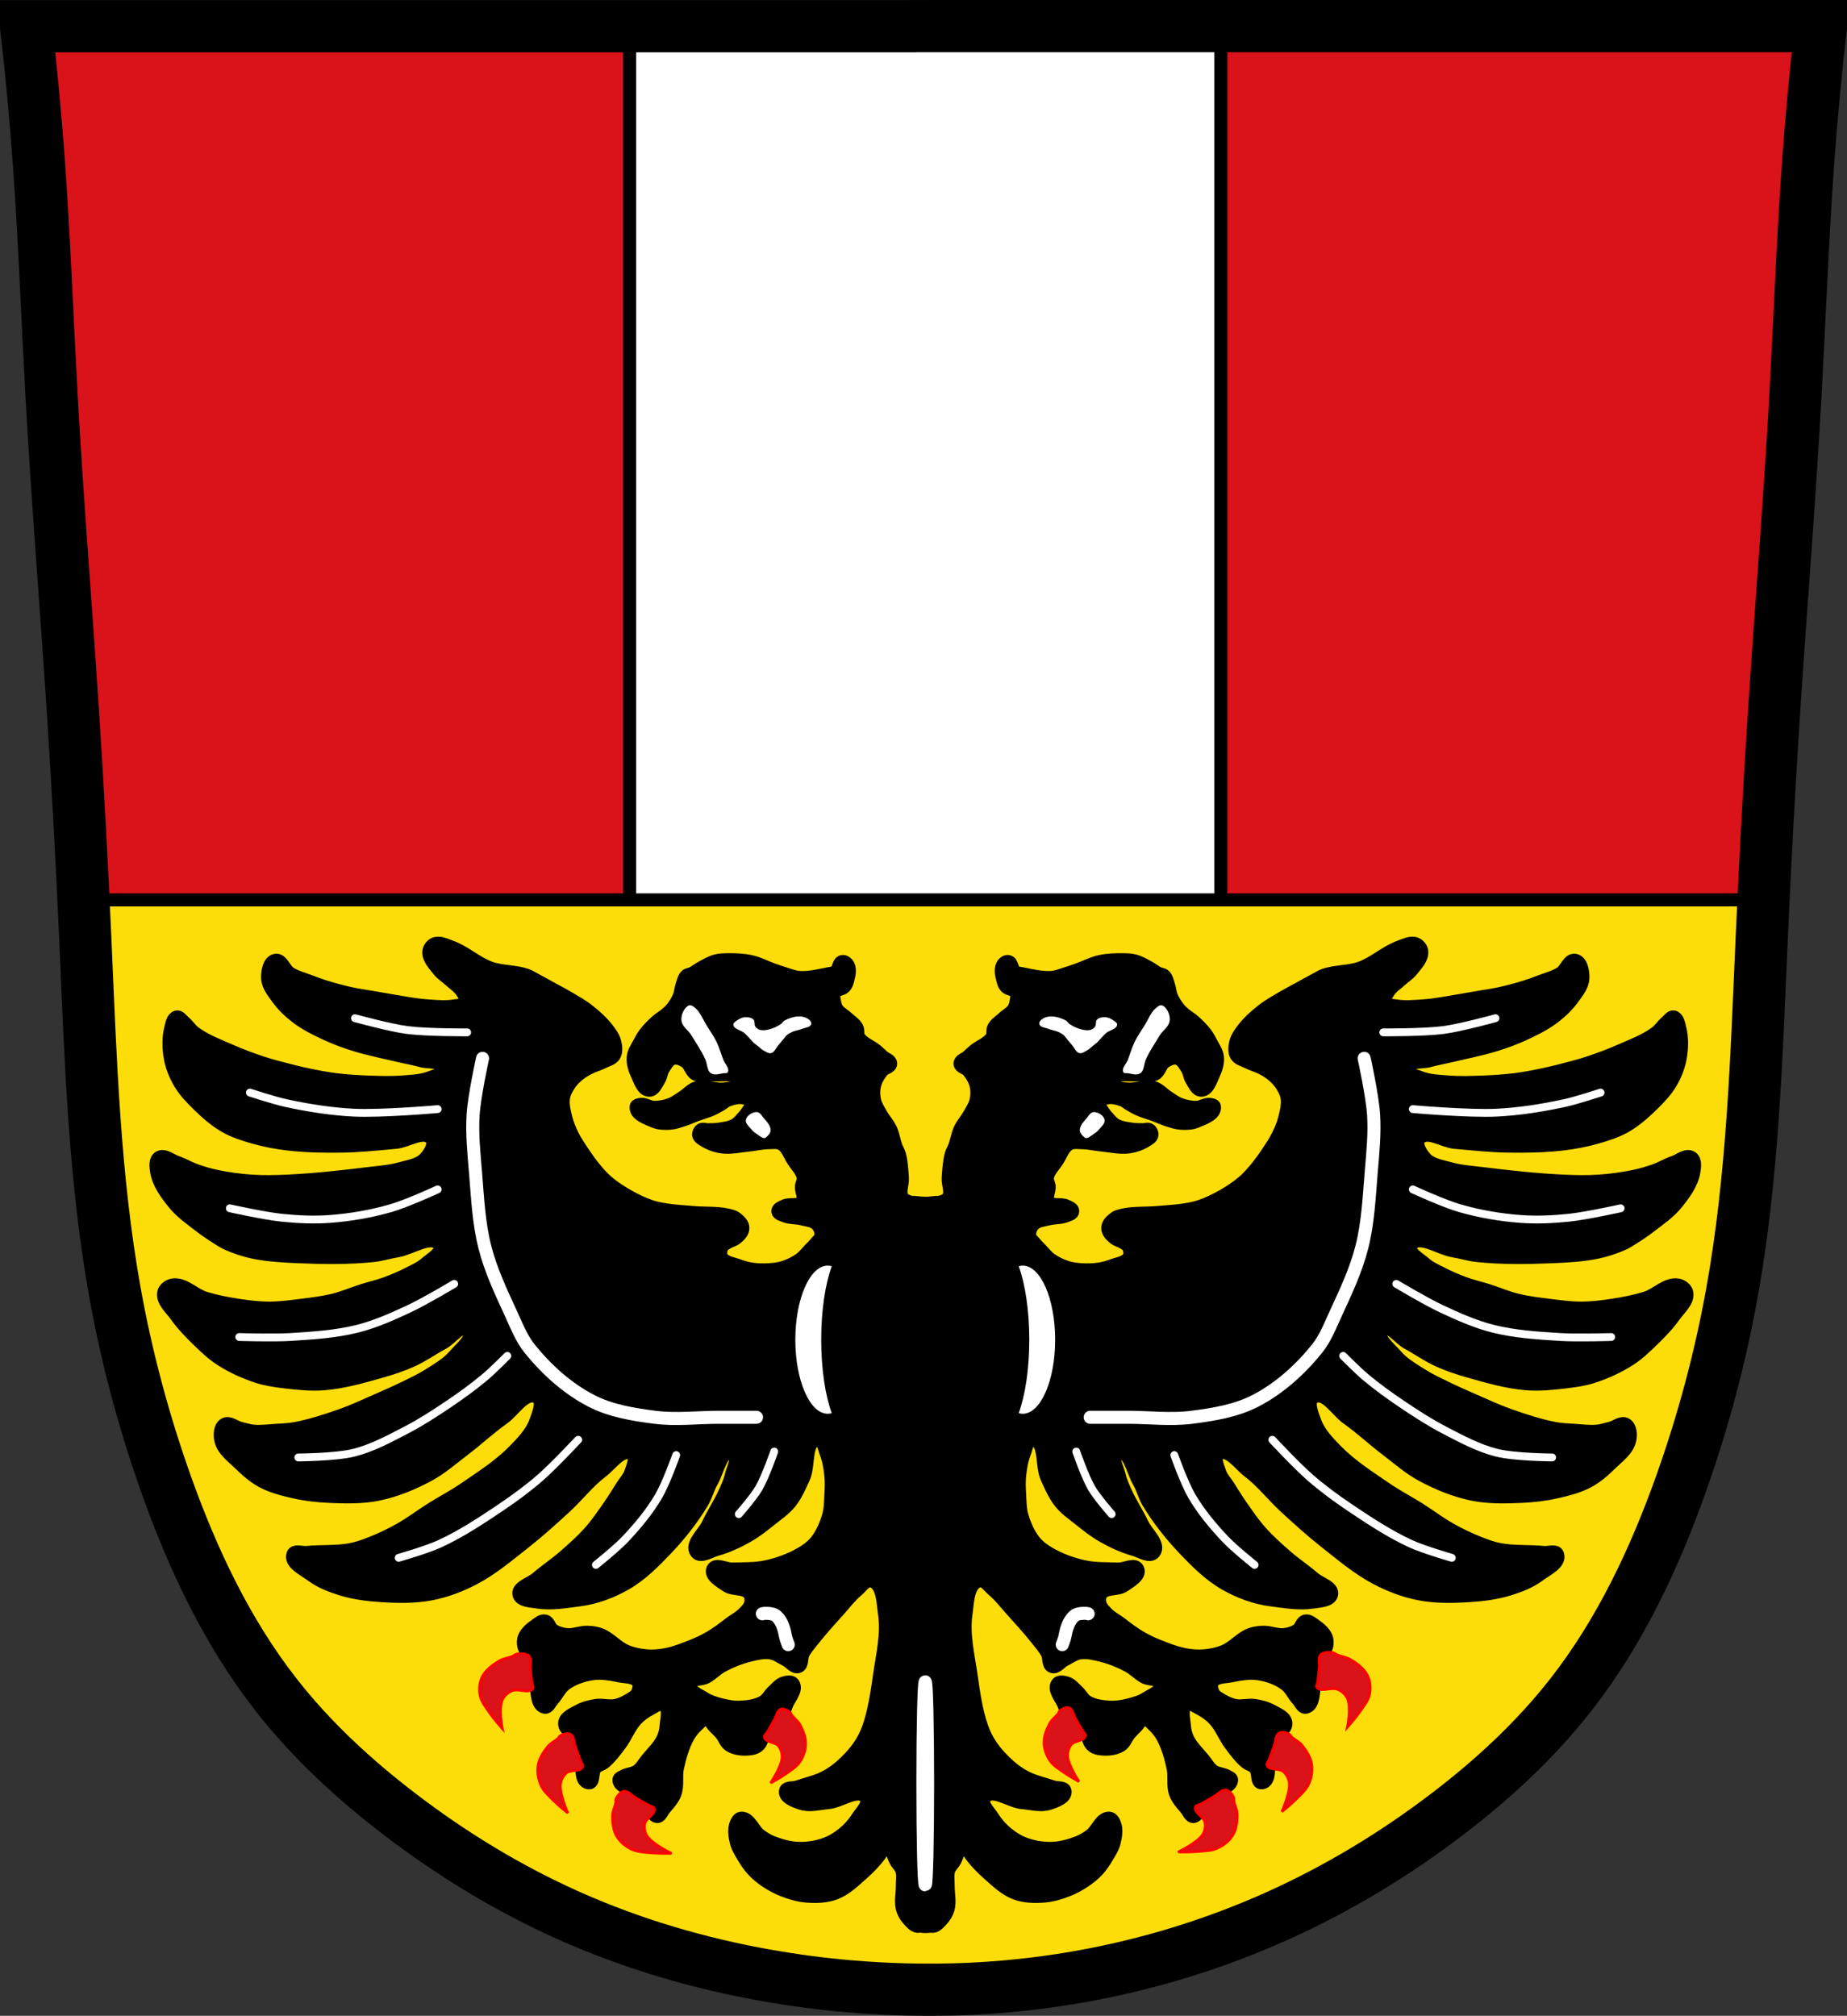 <?xml version="1.0" encoding="UTF-8" standalone="no"?>
<!-- Created with Inkscape (http://www.inkscape.org/) -->

<svg
   xmlns:dc="http://purl.org/dc/elements/1.1/"
   xmlns:cc="http://creativecommons.org/ns#"
   xmlns:rdf="http://www.w3.org/1999/02/22-rdf-syntax-ns#"
   xmlns:svg="http://www.w3.org/2000/svg"
   xmlns="http://www.w3.org/2000/svg"
   xmlns:sodipodi="http://sodipodi.sourceforge.net/DTD/sodipodi-0.dtd"
   xmlns:inkscape="http://www.inkscape.org/namespaces/inkscape"
   width="707.777"
   height="772.541"
   id="svg2985"
   version="1.1"
   inkscape:version="0.48.4 r9939"
   sodipodi:docname="Wappen Altfraunhofen.svg">
  <rect width="100%" height="100%" fill="#333333" stroke="none"/>
  <defs
     id="defs2987">
    <inkscape:path-effect
       is_visible="true"
       id="path-effect3875"
       effect="spiro" />
    <inkscape:path-effect
       is_visible="true"
       id="path-effect3875-7"
       effect="spiro" />
    <inkscape:path-effect
       is_visible="true"
       id="path-effect3904"
       effect="spiro" />
  </defs>
  <sodipodi:namedview
     id="base"
     pagecolor="#ffffff"
     bordercolor="#666666"
     borderopacity="1.0"
     inkscape:pageopacity="0.0"
     inkscape:pageshadow="2"
     inkscape:zoom="0.68345847"
     inkscape:cx="353.88833"
     inkscape:cy="386.27072"
     inkscape:document-units="px"
     inkscape:current-layer="layer1"
     showgrid="false"
     inkscape:window-width="1366"
     inkscape:window-height="745"
     inkscape:window-x="-8"
     inkscape:window-y="-8"
     inkscape:window-maximized="1"
     fit-margin-top="0"
     fit-margin-left="0"
     fit-margin-right="0"
     fit-margin-bottom="0" />
  <g
     inkscape:label="Ebene 1"
     inkscape:groupmode="layer"
     id="layer1"
     transform="translate(-16.112,-268.949)">
    <path
       id="path3114"
       style="fill:#fcdd09;fill-opacity:1;stroke:#000000;stroke-width:1px;stroke-linecap:butt;stroke-linejoin:miter;stroke-opacity:1"
       d="m 28.036,279.684 685.536,0.714 -3.75,58.929 -6.25,82.679 -2.679,85 -7.143,86.071 -1.607,32.857 -5.179,88.036 -4.821,40.357 -8.036,46.429 -13.036,38.393 -14.107,32.857 -20.714,33.393 -21.786,27.143 -29.286,29.286 -48.393,33.036 -65.179,24.464 -55.179,8.393 -63.393,4.286 -53.75,-8.75 -36.071,-11.786 -32.679,-12.679 -45,-30.536 -31.607,-26.964 -27.5,-28.929 -26.964,-45.893 -11.071,-30.179 -12.321,-41.429 -8.929,-50.536 -6.429,-95.357 -4.821,-63.75 -8.036,-134.821 -8.75,-133.036 z" />
    <path
       id="path3118"
       style="fill:#da121a;fill-opacity:1;stroke:#000000;stroke-width:1px;stroke-linecap:butt;stroke-linejoin:miter;stroke-opacity:1"
       d="m 58.561,613.781 635.901,0 0,-39.431 1.838,0 0,-92.812 8.27,0 0,-54.885 0.167,0 0,-61.485 6.6,0 0,-86.714 -686.525,0 0,25.312 7.686,0 0,72.512 4.762,0 0,99.412 -1.921,0 0,40.6 9.607,0 0,77.274 0.752,0 0,20.216 z" />
    <path
       style="fill:none;stroke:#000000;stroke-width:5;stroke-linecap:butt;stroke-linejoin:miter;stroke-miterlimit:4;stroke-opacity:1;stroke-dasharray:none"
       d="m 51.74,613.818 637.85,0"
       id="path3116"
       inkscape:connector-curvature="0" />
    <path
       id="rect3888"
       style="fill:#ffffff;fill-opacity:1;fill-rule:nonzero;stroke:#000000;stroke-width:5;stroke-linecap:round;stroke-linejoin:round;stroke-miterlimit:4;stroke-dashoffset:0;stroke-opacity:1"
       d="m 257.388,273.495 226.555,0 0,340.323 -226.555,0 z" />
    <g
       id="g3981"
       transform="translate(563.622,30.458)">
      <path
         id="path3902"
         style="fill:none;stroke:#000000;stroke-width:20;stroke-linecap:butt;stroke-linejoin:miter;stroke-miterlimit:4;stroke-opacity:1;stroke-dasharray:none"
         inkscape:path-effect="#path-effect3904"
         inkscape:original-d="m -199.88512,248.50611 13.78881,0 m -9.18721,752.49209 c 0,0 41.07969,-1.06561 61.16981,-4.91545 26.20997,-5.02257 52.145891,-12.67782 76.520647,-23.54336 22.947449,-10.22929 44.70173,-23.47734 64.6406602,-38.76338 17.4153598,-13.35137 34.2138498,-28.15802 47.3558298,-45.73193 18.22741,-24.37431 31.24004,-52.56677 42.27394,-80.93221 9.139243,-23.49474 15.162873,-48.23935 19.486793,-73.07546 7.7333,-44.41922 8.24457,-89.80452 11.36729,-134.78363 2.06502,-29.74415 3.05472,-59.55413 4.8717,-89.31446 2.44661,-40.07289 5.67288,-80.09565 8.11949,-120.16854 1.81698,-29.76032 2.66782,-59.58028 4.8717,-89.31445 1.28597,-17.34995 4.8717,-51.96477 4.8717,-51.96477 0,0 -115.288163,-0.80646 -172.133313,-10e-6 -56.84516,0.80646 -168.885517,10e-6 -168.885517,10e-6 m -0.67696,752.54144 c 0,0 -41.56064,-1.48631 -61.89852,-5.40119 -26.09688,-5.02344 -52.02181,-12.2925 -76.32326,-23.04989 -22.97391,-10.16974 -44.70173,-23.47734 -64.64066,-38.76338 -17.41536,-13.35137 -34.21385,-28.15802 -47.35583,-45.73193 -18.22741,-24.37431 -31.24004,-52.56677 -42.27394,-80.93221 -9.13924,-23.49474 -15.16287,-48.23935 -19.48679,-73.07546 -7.7333,-44.41922 -8.24457,-89.80452 -11.36729,-134.78363 -2.06502,-29.74415 -3.05472,-59.55413 -4.8717,-89.31446 -2.44661,-40.07289 -5.67288,-80.09565 -8.11949,-120.16854 -1.81698,-29.76032 -2.66782,-59.58028 -4.8717,-89.31445 -1.28597,-17.34995 -4.8717,-51.96477 -4.8717,-51.96477 0,0 115.28816,-0.80646 172.13331,-1e-5 56.84516,0.80646 168.88552,1e-5 168.88552,1e-5"
         d="m -199.885,248.506 13.789,0 m -9.187,752.492 c 20.484,0.282 40.994,-1.366 61.17,-4.915 26.352,-4.636 52.138,-12.525 76.521,-23.543 22.944,-10.369 44.621,-23.494 64.641,-38.763 17.496,-13.345 33.8,-28.399 47.356,-45.732 18.831,-24.08 32.03,-52.131 42.274,-80.932 8.458,-23.778 15.007,-48.239 19.487,-73.075 8.01,-44.408 9.374,-89.703 11.367,-134.784 1.317,-29.787 2.918,-59.562 4.872,-89.314 2.63,-40.062 5.899,-80.082 8.119,-120.169 1.649,-29.771 2.719,-59.576 4.872,-89.314 1.256,-17.353 2.88,-34.68 4.872,-51.965 -57.378,-10e-6 -114.756,-10e-6 -172.133,-10e-6 -56.295,0 -112.59,0 -168.886,10e-6 m -0.677,752.541 c -20.737,-0 -41.474,-1.812 -61.899,-5.401 -26.241,-4.611 -51.999,-12.178 -76.323,-23.05 -22.989,-10.275 -44.635,-23.471 -64.641,-38.763 -17.481,-13.363 -33.795,-28.403 -47.356,-45.732 -18.84,-24.074 -32.032,-52.129 -42.274,-80.932 -8.456,-23.779 -15.006,-48.239 -19.487,-73.075 -8.012,-44.408 -9.374,-89.703 -11.367,-134.784 -1.317,-29.787 -2.918,-59.562 -4.872,-89.314 -2.63,-40.062 -5.899,-80.082 -8.119,-120.169 -1.649,-29.771 -2.719,-59.576 -4.872,-89.314 -1.256,-17.353 -2.88,-34.68 -4.872,-51.965 57.378,-1e-5 114.756,-1e-5 172.133,-1e-5 56.295,0 112.59,0 168.886,1e-5" />
    </g>
    <path
       id="path3914"
       style="fill:#000000;fill-opacity:1;stroke:#000000;stroke-width:5;stroke-linecap:butt;stroke-linejoin:miter;stroke-miterlimit:4;stroke-opacity:1;stroke-dasharray:none"
       d="m 184.197,630.418 c -0.511,-0.018 -1.017,0.034 -1.5,0.219 -1.155,0.443 -2.147,1.736 -2.25,2.969 -0.228,2.723 2.155,5.07 3.844,7.219 1.123,1.428 2.726,2.395 4.062,3.625 1.61,1.481 3.578,2.685 4.75,4.531 0.767,1.208 1.972,2.777 1.344,4.062 -0.597,1.221 -2.504,1.145 -3.844,1.375 -3.643,0.624 -7.377,0.268 -11.062,0 -4.771,-0.347 -9.497,-1.331 -14.219,-2.094 -1.979,-0.32 -3.932,-0.685 -5.906,-1.031 -2.988,-0.524 -6.005,-0.912 -8.969,-1.562 -3.235,-0.711 -6.46,-1.585 -9.625,-2.562 -2.063,-0.637 -4.076,-1.389 -6.094,-2.156 -2.513,-0.956 -5.183,-1.646 -7.469,-3.062 -2.135,-1.323 -3.205,-5.517 -5.656,-4.969 -2.406,0.538 -3.005,4.316 -2.938,6.781 0.079,2.866 2.167,5.393 3.844,7.719 2.058,2.855 4.662,5.313 7.469,7.438 3.446,2.609 7.392,4.524 11.312,6.344 3.507,1.628 7.15,2.95 10.844,4.094 5.714,1.77 11.618,2.898 17.438,4.281 2.634,0.626 5.302,1.072 7.906,1.812 2.913,0.829 8.214,-0.064 8.625,2.938 0.28,2.041 -3.18,2.737 -5.094,3.5 -3.368,1.344 -7.135,1.434 -10.75,1.719 -4.586,0.362 -9.215,0.177 -13.812,0 -3.931,-0.151 -7.847,-0.418 -11.75,-0.906 -3.494,-0.437 -6.96,-1.091 -10.406,-1.812 -4.028,-0.843 -8.027,-1.862 -12,-2.938 -2.05,-0.555 -4.113,-1.133 -6.125,-1.812 -3.822,-1.29 -7.618,-2.692 -11.312,-4.312 -4.788,-2.1 -9.79,-3.943 -14.031,-7 -1.644,-1.185 -2.714,-3.028 -4.281,-4.312 -0.841,-0.69 -1.665,-2.081 -2.719,-1.812 -1.569,0.399 -1.877,2.744 -2.281,4.312 -0.923,3.579 -0.837,7.449 -0.219,11.094 0.578,3.412 1.882,6.729 3.625,9.719 1.915,3.286 4.618,6.067 7.344,8.719 3.076,2.992 6.37,5.898 10.094,8.031 3.364,1.928 7.12,3.109 10.844,4.188 4.287,1.242 8.693,2.072 13.125,2.594 6.971,0.82 14.013,0.922 21.031,0.812 6.804,-0.106 13.596,-0.843 20.375,-1.438 4.533,-0.398 10.696,-4.914 13.594,-1.406 1.656,2.005 -0.539,5.538 -2.281,7.469 -2.356,2.61 -6.335,3.109 -9.719,4.062 -3.819,1.076 -7.843,1.326 -11.781,1.812 -10.45,1.291 -20.92,2.447 -31.438,2.938 -4.52,0.211 -9.079,0.305 -13.594,0 -4.48,-0.302 -8.947,-0.898 -13.344,-1.812 -2.731,-0.568 -5.403,-1.349 -8.031,-2.281 -2.508,-0.89 -4.829,-2.285 -7.344,-3.156 -2.213,-0.767 -4.813,-3.081 -6.781,-1.812 -1.542,0.994 -1.214,3.628 -0.906,5.438 0.776,4.56 3.776,8.561 6.687,12.156 2.85,3.521 6.697,6.137 10.281,8.906 2.102,1.625 4.309,3.093 6.562,4.5 1.175,0.733 2.358,1.503 3.625,2.062 3.114,1.375 6.358,2.481 9.688,3.188 5.868,1.245 11.913,1.534 17.906,1.781 9.421,0.389 18.904,0.513 28.281,-0.469 3.133,-0.328 6.171,-1.312 9.281,-1.812 5.329,-0.857 13.385,-6.718 16.062,-2.031 1.467,2.567 -3.227,5.068 -5.438,7.031 -1.644,1.46 -3.703,2.365 -5.656,3.375 -3,1.551 -6.112,2.928 -9.281,4.094 -2.956,1.088 -6.029,1.767 -9.031,2.719 -3.753,1.189 -7.395,2.779 -11.219,3.719 -3.894,0.957 -7.896,1.44 -11.875,1.938 -4.208,0.526 -8.416,1.132 -12.656,1.125 -4.09,-0.007 -8.177,-0.499 -12.219,-1.125 -4.196,-0.649 -8.41,-1.474 -12.469,-2.719 -4.271,-1.31 -8.032,-5.742 -12.438,-5 -1.476,0.249 -3.108,1.465 -3.375,2.938 -0.593,3.265 2.837,6.039 4.75,8.75 2.474,3.506 5.512,6.608 8.594,9.594 2.691,2.607 5.437,5.232 8.594,7.25 4.35,2.78 9.12,4.971 14.031,6.562 3.433,1.113 7.041,1.609 10.625,2.031 4.949,0.583 9.972,1.105 14.938,0.688 7.459,-0.627 14.74,-2.727 21.938,-4.781 3.983,-1.137 7.951,-2.435 11.719,-4.156 4.119,-1.882 7.825,-4.542 11.812,-6.688 3.208,-1.726 7.201,-7.571 9.75,-4.969 2.602,2.656 -2.89,6.992 -5.312,9.812 -2.745,3.196 -6.533,5.342 -10.094,7.594 -2.861,1.809 -5.96,3.23 -9,4.719 -3.476,1.702 -7.016,3.263 -10.562,4.812 -4.603,2.012 -9.136,4.146 -13.875,5.812 -5.709,2.007 -11.524,3.899 -17.469,5.031 -2.307,0.44 -4.656,0.502 -7,0.656 -3.042,0.2 -6.121,0.625 -9.156,0.344 -1.706,-0.158 -3.332,-0.735 -5,-1.125 -1.999,-0.467 -4.251,-2.542 -6,-1.469 -1.768,1.085 -1.867,4.04 -1.406,6.062 0.859,3.767 4.53,6.319 7.281,9.031 2.6,2.563 5.409,5.022 8.625,6.75 3.652,1.962 7.741,3.007 11.781,3.938 4.585,1.056 9.299,1.615 14,1.812 6.212,0.261 12.537,0.417 18.625,-0.844 6.695,-1.387 13.164,-4.047 19.188,-7.281 4.901,-2.632 9.13,-6.388 13.562,-9.75 5.154,-3.909 9.875,-8.36 15.156,-12.094 4.134,-2.923 8.542,-10.597 12.906,-8.031 2.669,1.569 0.567,6.364 -0.469,9.281 -1.564,4.405 -5.04,7.975 -8.312,11.312 -5.603,5.716 -12.457,10.072 -19.062,14.594 -4.011,2.746 -8.322,4.976 -12.438,7.562 -4.109,2.583 -7.985,5.564 -12.219,7.938 -3.502,1.963 -7.141,3.715 -10.875,5.188 -2.574,1.015 -5.187,1.99 -7.906,2.5 -5.572,1.046 -11.327,0.57 -16.969,1.125 -1.741,0.171 -4.608,-0.952 -5.219,0.688 -1.25,3.355 4.284,5.894 7.156,8.031 3.363,2.503 7.4,4.078 11.406,5.312 4.969,1.531 10.186,2.175 15.375,2.5 6.327,0.397 12.807,0.517 19.031,-0.688 5.668,-1.097 11.168,-3.194 16.281,-5.875 7.136,-3.741 13.358,-9.045 19.688,-14.031 5.337,-4.204 10.375,-8.775 15.375,-13.375 4.804,-4.42 8.829,-9.713 14.031,-13.656 3.542,-2.685 7.754,-9.03 11.531,-6.688 1.991,1.235 0.274,4.799 -0.438,7.031 -0.639,2.006 -2.191,3.593 -3.312,5.375 -1.587,2.522 -3.143,5.054 -4.844,7.5 -2.361,3.395 -4.692,6.845 -7.438,9.938 -3.053,3.44 -6.502,6.509 -9.969,9.531 -3.337,2.909 -7.064,5.346 -10.406,8.25 -2.357,2.048 -7.853,3.525 -6.812,6.469 0.785,2.22 4.658,2.297 7.188,2.688 5.223,0.806 10.542,-0.166 15.844,-0.844 6.198,-0.792 12.302,-3.041 17.719,-6.156 6.028,-3.466 11.027,-8.517 15.812,-13.562 5.107,-5.385 9.764,-11.299 13.594,-17.656 1.498,-2.486 2.155,-5.435 3.625,-7.938 2.323,-3.954 3.825,-12.657 8.125,-11.062 2.766,1.026 -0.013,5.933 -0.656,8.812 -0.51,2.283 -1.537,4.431 -2.5,6.562 -1.861,4.12 -4.421,7.908 -6.344,12 -1.661,3.534 -6.863,7.728 -4.469,10.812 1.579,2.035 5.178,-0.393 7.656,-1.094 4.193,-1.186 8.179,-3.037 11.969,-5.188 3.149,-1.787 6.01,-4.09 8.844,-6.344 2.593,-2.062 5.397,-3.977 7.469,-6.562 2.258,-2.819 3.682,-6.217 5.188,-9.5 2.149,-4.686 0.305,-14.016 5.438,-14.5 2.022,-0.191 2.408,3.331 3.156,5.219 1.079,2.723 1.509,5.681 1.812,8.594 0.25,2.4 0.133,4.84 0,7.25 -0.151,2.728 -0.145,5.501 -0.906,8.125 -1.006,3.466 -2.501,6.927 -4.75,9.75 -1.571,1.971 -3.689,3.495 -5.875,4.75 -4.058,2.329 -8.555,3.967 -13.125,4.969 -4.283,0.938 -8.743,0.755 -13.125,0.906 -2.487,0.086 -6.405,-2.25 -7.469,0 -1.168,2.471 2.973,4.786 5.219,6.344 2.489,1.726 6.624,0.636 8.594,2.938 0.847,0.989 0.973,2.573 0.688,3.844 -0.354,1.577 -1.678,2.817 -2.812,3.969 -1.436,1.458 -3.325,2.406 -4.969,3.625 -1.355,1.005 -2.648,2.065 -4.031,3.031 -1.439,1.005 -2.903,1.99 -4.438,2.844 -1.916,1.066 -3.9,2.004 -5.938,2.812 -3.392,1.346 -6.821,2.725 -10.406,3.406 -2.45,0.466 -4.984,0.65 -7.469,0.438 -2.625,-0.224 -5.265,-0.777 -7.688,-1.812 -3.558,-1.522 -6.154,-4.882 -9.75,-6.312 -1.567,-0.623 -3.283,-0.848 -4.969,-0.906 -2.73,-0.095 -5.41,1.212 -8.125,0.906 -1.825,-0.205 -3.699,-0.782 -5.219,-1.812 -1.239,-0.84 -1.477,-3.076 -2.938,-3.406 -1.285,-0.29 -2.547,0.837 -3.625,1.594 -1.703,1.195 -3.481,2.624 -4.312,4.531 -0.483,1.108 -0.523,2.424 -0.219,3.594 0.632,2.43 2.944,4.112 4.094,6.344 0.558,1.083 1.191,2.197 1.344,3.406 0.219,1.736 -0.89,3.45 -0.688,5.188 0.345,2.964 0.283,7.694 3.188,8.375 1.403,0.329 2.173,-1.884 3.156,-2.938 1.72,-1.843 2.712,-4.392 4.75,-5.875 3.024,-2.2 6.766,-3.502 10.469,-4.031 3.424,-0.49 6.952,0.166 10.344,0.844 2.409,0.481 5.638,0.258 7.031,2.281 0.814,1.182 0.388,2.996 -0.25,4.281 -0.571,1.151 -1.842,1.83 -2.938,2.5 -1.673,1.022 -3.483,1.897 -5.406,2.281 -2.441,0.488 -5.008,-0.373 -7.469,0 -2.264,0.343 -4.564,0.914 -6.562,2.031 -2.099,1.174 -5.275,2.35 -5.438,4.75 -0.21,3.093 4.848,4.161 6.094,7 0.549,1.251 0.239,2.747 0.469,4.094 0.676,3.968 -1.288,11.373 2.719,11.75 2.051,0.193 1.121,-4.099 2.469,-5.656 0.931,-1.076 2.544,-1.325 3.625,-2.25 2.275,-1.946 4.08,-4.416 5.875,-6.812 2.257,-3.014 3.56,-6.743 6.125,-9.5 1.541,-1.657 3.42,-3.039 5.438,-4.062 1.617,-0.82 3.672,-2.589 5.188,-1.594 2.221,1.458 1.094,5.287 0.906,7.938 -0.127,1.788 -0.554,3.578 -1.344,5.188 -1.468,2.993 -4.033,5.342 -6.125,7.938 -1.176,1.458 -2.095,3.201 -3.625,4.281 -1.579,1.115 -3.742,1.048 -5.406,2.031 -0.599,0.354 -1.584,0.68 -1.594,1.375 -0.029,2.136 2.971,3.1 4.75,4.281 2.08,1.381 5.029,1.409 6.781,3.188 1.682,1.708 0.58,6.129 2.938,6.562 1.364,0.251 2.049,-1.873 2.938,-2.938 1.528,-1.831 3.278,-3.665 4.094,-5.906 1.114,-3.061 0.227,-6.533 0.906,-9.719 0.88,-4.129 2.035,-8.297 4.062,-12 0.928,-1.694 2.201,-3.226 3.625,-4.531 1.002,-0.919 2.052,-2.37 3.406,-2.25 1.379,0.122 1.991,1.895 2.969,2.875 0.906,0.908 1.858,1.803 2.688,2.781 1.219,1.438 1.749,3.577 3.375,4.531 2.428,1.426 5.597,1.587 8.375,1.125 0.998,-0.166 2.032,-0.601 2.719,-1.344 2.044,-2.211 1.362,-6.164 3.406,-8.375 1.259,-1.362 3.657,-1.188 4.969,-2.5 1.193,-1.192 1.624,-2.965 2.25,-4.531 1.053,-2.636 4.117,-5.791 2.5,-8.125 -0.689,-0.994 -2.47,-0.607 -3.625,-0.25 -1.643,0.507 -2.79,2.031 -4.062,3.188 -1.382,1.256 -2.224,3.134 -3.844,4.062 -2.619,1.501 -5.828,1.903 -8.844,2.031 -2.664,0.113 -5.33,-0.436 -7.906,-1.125 -1.962,-0.524 -3.95,-1.149 -5.656,-2.25 -2.197,-1.417 -6.124,-2.866 -5.656,-5.438 0.411,-2.26 4.338,-1.599 6.344,-2.719 2.174,-1.214 3.9,-3.134 6.094,-4.312 3.282,-1.763 6.789,-3.17 10.406,-4.062 2.652,-0.654 5.46,-1.344 8.156,-0.906 2.132,0.346 3.937,1.765 5.875,2.719 1.604,0.79 3.083,3.146 4.75,2.5 1.646,-0.638 0.982,-3.442 1.812,-5 1.143,-2.143 2.798,-3.976 4.312,-5.875 2.985,-3.741 6.209,-7.283 9.406,-10.844 2.285,-2.544 4.351,-5.301 6.969,-7.5 1.688,-1.418 3.465,-4.272 5.562,-3.594 4.325,1.398 4.283,8.189 4.938,12.688 1.123,7.723 -0.793,15.62 -1.906,23.344 -0.974,6.762 -1.92,13.607 -4.156,20.062 -0.852,2.461 -2.034,4.847 -3.5,7 -2.004,2.944 -4.472,5.597 -7.156,7.938 -1.923,1.677 -4.032,3.167 -6.312,4.312 -3.282,1.649 -6.938,2.415 -10.406,3.625 -1.509,0.526 -4.273,-0.014 -4.531,1.562 -0.417,2.546 3.641,3.951 6.094,4.75 3.272,1.066 6.883,-0.028 10.312,-0.312 4.808,-0.399 11.399,-5.759 14.344,-1.938 1.721,2.233 -1.718,5.426 -3.219,7.812 -1.427,2.268 -3.297,4.308 -5.375,6 -2.097,1.707 -4.451,3.16 -7,4.062 -3.238,1.146 -6.755,1.712 -10.188,1.594 -3.401,-0.118 -6.798,-1.046 -9.969,-2.281 -1.7,-0.662 -3.274,-1.647 -4.75,-2.719 -2.636,-1.913 -3.966,-6.728 -7.219,-6.562 -1.013,0.052 -1.68,1.329 -2.031,2.281 -0.798,2.163 -0.389,4.666 0.156,6.906 0.501,2.059 1.696,3.899 2.781,5.719 1.055,1.769 2.222,3.523 3.625,5.031 1.484,1.596 3.192,2.971 5,4.188 2.034,1.368 4.214,2.553 6.5,3.438 2.867,1.109 5.872,2.05 8.938,2.281 3.676,0.277 7.554,0.216 11,-1.094 4.09,-1.554 7.343,-4.794 10.625,-7.688 2.402,-2.117 4.635,-4.475 6.562,-7.031 0.794,-1.053 0.713,-3.331 2.031,-3.375 2.517,-0.085 2.902,4.101 4.312,6.188 0.687,1.016 1.658,1.926 2.031,3.094 0.62,1.941 0.181,4.056 0.219,6.094 0.053,2.865 -0.73,5.822 0,8.594 0.42,1.592 1.304,3.118 2.438,4.312 1.062,1.119 2.397,2.787 3.906,2.469 0.76,-0.16 1.626,-0.604 2.438,-1.219 0.811,0.615 1.678,1.059 2.438,1.219 1.509,0.318 2.845,-1.35 3.906,-2.469 1.133,-1.195 2.018,-2.72 2.438,-4.312 0.73,-2.771 -0.053,-5.728 0,-8.594 0.038,-2.037 -0.401,-4.153 0.219,-6.094 0.373,-1.168 1.344,-2.078 2.031,-3.094 1.411,-2.086 1.795,-6.272 4.312,-6.188 1.319,0.044 1.237,2.322 2.031,3.375 1.928,2.556 4.161,4.914 6.562,7.031 3.282,2.893 6.535,6.134 10.625,7.688 3.446,1.309 7.324,1.371 11,1.094 3.065,-0.231 6.071,-1.172 8.938,-2.281 2.286,-0.885 4.466,-2.069 6.5,-3.438 1.808,-1.217 3.547,-2.591 5.031,-4.188 1.403,-1.509 2.539,-3.262 3.594,-5.031 1.085,-1.82 2.28,-3.66 2.781,-5.719 0.545,-2.24 0.986,-4.744 0.188,-6.906 -0.351,-0.952 -1.049,-2.23 -2.062,-2.281 -3.253,-0.166 -4.583,4.65 -7.219,6.562 -1.476,1.071 -3.05,2.057 -4.75,2.719 -3.171,1.235 -6.568,2.164 -9.969,2.281 -3.433,0.119 -6.95,-0.448 -10.188,-1.594 -2.549,-0.902 -4.903,-2.356 -7,-4.062 -2.078,-1.692 -3.948,-3.732 -5.375,-6 -1.501,-2.386 -4.939,-5.58 -3.219,-7.812 2.945,-3.822 9.535,1.538 14.344,1.938 3.429,0.285 7.04,1.379 10.312,0.312 2.453,-0.799 6.51,-2.204 6.094,-4.75 -0.258,-1.577 -2.991,-1.036 -4.5,-1.562 -3.468,-1.21 -7.155,-1.976 -10.438,-3.625 -2.281,-1.145 -4.389,-2.635 -6.312,-4.312 -2.684,-2.341 -5.152,-4.994 -7.156,-7.938 -1.466,-2.153 -2.648,-4.539 -3.5,-7 -2.236,-6.456 -3.151,-13.3 -4.125,-20.062 -1.113,-7.724 -3.061,-15.621 -1.938,-23.344 0.654,-4.498 0.612,-11.289 4.938,-12.688 2.097,-0.678 3.875,2.176 5.562,3.594 2.618,2.199 4.684,4.956 6.969,7.5 3.197,3.56 6.453,7.103 9.438,10.844 1.515,1.899 3.138,3.732 4.281,5.875 0.831,1.558 0.166,4.362 1.812,5 1.667,0.646 3.146,-1.71 4.75,-2.5 1.938,-0.954 3.743,-2.373 5.875,-2.719 2.697,-0.438 5.504,0.252 8.156,0.906 3.617,0.892 7.125,2.299 10.406,4.062 2.193,1.179 3.951,3.099 6.125,4.312 2.006,1.12 5.901,0.458 6.312,2.719 0.468,2.571 -3.46,4.021 -5.656,5.438 -1.707,1.101 -3.694,1.726 -5.656,2.25 -2.576,0.689 -5.242,1.238 -7.906,1.125 -3.016,-0.128 -6.225,-0.53 -8.844,-2.031 -1.62,-0.928 -2.462,-2.807 -3.844,-4.062 -1.273,-1.157 -2.419,-2.68 -4.062,-3.188 -1.155,-0.357 -2.936,-0.744 -3.625,0.25 -1.617,2.334 1.447,5.489 2.5,8.125 0.626,1.566 1.058,3.339 2.25,4.531 1.312,1.312 3.741,1.138 5,2.5 2.044,2.211 1.331,6.164 3.375,8.375 0.687,0.743 1.721,1.178 2.719,1.344 2.778,0.462 5.947,0.301 8.375,-1.125 1.626,-0.955 2.187,-3.093 3.406,-4.531 0.83,-0.978 1.75,-1.873 2.656,-2.781 0.978,-0.98 1.621,-2.753 3,-2.875 1.354,-0.12 2.373,1.331 3.375,2.25 1.424,1.305 2.697,2.837 3.625,4.531 2.028,3.703 3.182,7.871 4.062,12 0.679,3.185 -0.208,6.658 0.906,9.719 0.816,2.241 2.566,4.075 4.094,5.906 0.888,1.065 1.574,3.188 2.938,2.938 2.357,-0.434 1.256,-4.855 2.938,-6.562 1.752,-1.779 4.701,-1.807 6.781,-3.188 1.78,-1.181 4.779,-2.146 4.75,-4.281 -0.009,-0.695 -0.995,-1.021 -1.594,-1.375 -1.664,-0.983 -3.827,-0.916 -5.406,-2.031 -1.53,-1.081 -2.449,-2.823 -3.625,-4.281 -2.092,-2.596 -4.657,-4.944 -6.125,-7.938 -0.79,-1.609 -1.217,-3.399 -1.344,-5.188 -0.188,-2.65 -1.315,-6.48 0.906,-7.938 1.516,-0.995 3.57,0.773 5.188,1.594 2.018,1.024 3.896,2.406 5.438,4.062 2.565,2.757 3.868,6.486 6.125,9.5 1.794,2.397 3.6,4.866 5.875,6.812 1.081,0.925 2.694,1.174 3.625,2.25 1.348,1.558 0.418,5.849 2.469,5.656 4.007,-0.377 2.043,-7.782 2.719,-11.75 0.229,-1.347 -0.08,-2.843 0.469,-4.094 1.246,-2.839 6.304,-3.907 6.094,-7 -0.163,-2.4 -3.338,-3.576 -5.438,-4.75 -1.999,-1.118 -4.267,-1.688 -6.531,-2.031 -2.461,-0.373 -5.028,0.488 -7.469,0 -1.923,-0.385 -3.764,-1.259 -5.438,-2.281 -1.096,-0.67 -2.367,-1.349 -2.938,-2.5 -0.638,-1.285 -1.064,-3.099 -0.25,-4.281 1.393,-2.023 4.622,-1.8 7.031,-2.281 3.392,-0.678 6.92,-1.334 10.344,-0.844 3.702,0.53 7.445,1.831 10.469,4.031 2.038,1.483 3.03,4.032 4.75,5.875 0.983,1.053 1.753,3.266 3.156,2.938 2.905,-0.681 2.842,-5.411 3.188,-8.375 0.203,-1.738 -0.906,-3.452 -0.688,-5.188 0.152,-1.209 0.817,-2.323 1.375,-3.406 1.15,-2.232 3.43,-3.914 4.062,-6.344 0.304,-1.17 0.264,-2.485 -0.219,-3.594 -0.831,-1.907 -2.609,-3.336 -4.312,-4.531 -1.078,-0.756 -2.34,-1.884 -3.625,-1.594 -1.46,0.33 -1.698,2.566 -2.938,3.406 -1.52,1.031 -3.362,1.607 -5.188,1.812 -2.715,0.305 -5.426,-1.001 -8.156,-0.906 -1.685,0.058 -3.402,0.283 -4.969,0.906 -3.596,1.43 -6.192,4.791 -9.75,6.312 -2.422,1.036 -5.063,1.588 -7.688,1.812 -2.484,0.212 -5.019,0.028 -7.469,-0.438 -3.585,-0.682 -7.014,-2.06 -10.406,-3.406 -2.038,-0.809 -4.022,-1.747 -5.938,-2.812 -1.534,-0.853 -2.998,-1.838 -4.438,-2.844 -1.383,-0.966 -2.676,-2.026 -4.031,-3.031 -1.644,-1.219 -3.533,-2.167 -4.969,-3.625 -1.134,-1.152 -2.427,-2.392 -2.781,-3.969 -0.285,-1.27 -0.19,-2.855 0.656,-3.844 1.97,-2.301 6.105,-1.211 8.594,-2.938 2.246,-1.557 6.387,-3.873 5.219,-6.344 -1.064,-2.25 -4.981,0.086 -7.469,0 -4.382,-0.151 -8.842,0.032 -13.125,-0.906 -4.57,-1.001 -9.067,-2.64 -13.125,-4.969 -2.186,-1.255 -4.304,-2.779 -5.875,-4.75 -2.249,-2.823 -3.744,-6.284 -4.75,-9.75 -0.761,-2.624 -0.755,-5.397 -0.906,-8.125 -0.134,-2.41 -0.25,-4.85 0,-7.25 0.303,-2.913 0.734,-5.871 1.812,-8.594 0.748,-1.888 1.134,-5.409 3.156,-5.219 5.132,0.484 3.289,9.814 5.438,14.5 1.505,3.283 2.929,6.681 5.188,9.5 2.072,2.586 4.875,4.5 7.469,6.562 2.834,2.254 5.694,4.557 8.844,6.344 3.79,2.15 7.776,4.002 11.969,5.188 2.478,0.701 6.077,3.128 7.656,1.094 2.394,-3.084 -2.808,-7.279 -4.469,-10.812 -1.923,-4.092 -4.483,-7.88 -6.344,-12 -0.963,-2.132 -1.99,-4.279 -2.5,-6.562 -0.643,-2.879 -3.422,-7.787 -0.656,-8.812 4.3,-1.595 5.802,7.109 8.125,11.062 1.47,2.502 2.127,5.451 3.625,7.938 3.83,6.357 8.486,12.271 13.594,17.656 4.785,5.045 9.816,10.096 15.844,13.562 5.417,3.115 11.489,5.364 17.688,6.156 5.302,0.678 10.621,1.65 15.844,0.844 2.53,-0.391 6.403,-0.467 7.188,-2.688 1.041,-2.944 -4.424,-4.421 -6.781,-6.469 -3.342,-2.904 -7.069,-5.341 -10.406,-8.25 -3.467,-3.022 -6.916,-6.091 -9.969,-9.531 -2.745,-3.093 -5.107,-6.542 -7.469,-9.938 -1.701,-2.446 -3.257,-4.978 -4.844,-7.5 -1.121,-1.782 -2.673,-3.369 -3.312,-5.375 -0.712,-2.232 -2.429,-5.796 -0.438,-7.031 3.777,-2.343 7.989,4.002 11.531,6.688 5.202,3.943 9.227,9.236 14.031,13.656 5,4.6 10.038,9.171 15.375,13.375 6.329,4.986 12.551,10.29 19.688,14.031 5.113,2.681 10.644,4.778 16.312,5.875 6.224,1.204 12.673,1.084 19,0.688 5.189,-0.325 10.406,-0.969 15.375,-2.5 4.006,-1.234 8.043,-2.81 11.406,-5.312 2.872,-2.137 8.406,-4.676 7.156,-8.031 -0.611,-1.639 -3.478,-0.516 -5.219,-0.688 -5.642,-0.555 -11.397,-0.079 -16.969,-1.125 -2.72,-0.51 -5.332,-1.485 -7.906,-2.5 -3.734,-1.473 -7.373,-3.224 -10.875,-5.188 -4.234,-2.373 -8.11,-5.355 -12.219,-7.938 -4.116,-2.587 -8.426,-4.817 -12.438,-7.562 -6.605,-4.522 -13.459,-8.878 -19.062,-14.594 -3.272,-3.338 -6.749,-6.908 -8.312,-11.312 -1.036,-2.918 -3.106,-7.712 -0.438,-9.281 4.365,-2.566 8.741,5.109 12.875,8.031 5.282,3.734 10.003,8.185 15.156,12.094 4.433,3.362 8.661,7.118 13.562,9.75 6.024,3.234 12.492,5.895 19.188,7.281 6.088,1.261 12.413,1.105 18.625,0.844 4.701,-0.198 9.415,-0.757 14,-1.812 4.04,-0.93 8.129,-1.976 11.781,-3.938 3.216,-1.728 6.025,-4.187 8.625,-6.75 2.752,-2.712 6.422,-5.265 7.281,-9.031 0.461,-2.022 0.362,-4.978 -1.406,-6.062 -1.749,-1.074 -4.001,1.001 -6,1.469 -1.668,0.39 -3.294,0.967 -5,1.125 -3.035,0.281 -6.114,-0.144 -9.156,-0.344 -2.344,-0.154 -4.692,-0.217 -7,-0.656 -5.945,-1.132 -11.729,-3.024 -17.438,-5.031 -4.739,-1.666 -9.303,-3.801 -13.906,-5.812 -3.546,-1.55 -7.087,-3.111 -10.562,-4.812 -3.04,-1.488 -6.139,-2.91 -9,-4.719 -3.561,-2.252 -7.348,-4.398 -10.094,-7.594 -2.423,-2.821 -7.914,-7.156 -5.312,-9.812 2.549,-2.603 6.542,3.243 9.75,4.969 3.988,2.146 7.694,4.806 11.812,6.688 3.768,1.722 7.735,3.019 11.719,4.156 7.198,2.054 14.479,4.154 21.938,4.781 4.965,0.418 9.989,-0.104 14.938,-0.688 3.584,-0.422 7.191,-0.919 10.625,-2.031 4.911,-1.591 9.681,-3.782 14.031,-6.562 3.157,-2.018 5.903,-4.643 8.594,-7.25 3.082,-2.986 6.12,-6.088 8.594,-9.594 1.913,-2.711 5.343,-5.485 4.75,-8.75 -0.267,-1.473 -1.899,-2.689 -3.375,-2.938 -4.406,-0.742 -8.166,3.69 -12.438,5 -4.059,1.245 -8.273,2.069 -12.469,2.719 -4.042,0.626 -8.129,1.118 -12.219,1.125 -4.24,0.007 -8.449,-0.599 -12.656,-1.125 -3.979,-0.498 -7.981,-0.98 -11.875,-1.938 -3.823,-0.94 -7.465,-2.529 -11.219,-3.719 -3.002,-0.951 -6.075,-1.631 -9.031,-2.719 -3.169,-1.166 -6.281,-2.543 -9.281,-4.094 -1.953,-1.01 -4.012,-1.915 -5.656,-3.375 -2.211,-1.963 -6.904,-4.464 -5.438,-7.031 2.678,-4.687 10.733,1.175 16.062,2.031 3.111,0.5 6.148,1.484 9.281,1.812 9.377,0.982 18.86,0.858 28.281,0.469 5.994,-0.248 12.038,-0.537 17.906,-1.781 3.33,-0.706 6.605,-1.812 9.719,-3.188 1.266,-0.559 2.419,-1.329 3.594,-2.062 2.254,-1.407 4.46,-2.875 6.562,-4.5 3.584,-2.77 7.462,-5.386 10.312,-8.906 2.911,-3.595 5.88,-7.596 6.656,-12.156 0.308,-1.809 0.636,-4.443 -0.906,-5.438 -1.968,-1.269 -4.569,1.046 -6.781,1.812 -2.515,0.871 -4.804,2.267 -7.312,3.156 -2.628,0.932 -5.332,1.713 -8.062,2.281 -4.396,0.914 -8.863,1.51 -13.344,1.812 -4.515,0.305 -9.073,0.211 -13.594,0 -10.518,-0.491 -20.988,-1.646 -31.438,-2.938 -3.938,-0.487 -7.962,-0.737 -11.781,-1.812 -3.384,-0.953 -7.363,-1.453 -9.719,-4.062 -1.743,-1.93 -3.906,-5.464 -2.25,-7.469 2.898,-3.508 9.03,1.008 13.562,1.406 6.779,0.595 13.571,1.331 20.375,1.438 7.019,0.11 14.06,0.008 21.031,-0.812 4.432,-0.522 8.838,-1.352 13.125,-2.594 3.724,-1.079 7.48,-2.26 10.844,-4.188 3.724,-2.134 7.018,-5.039 10.094,-8.031 2.726,-2.652 5.428,-5.433 7.344,-8.719 1.743,-2.989 3.047,-6.307 3.625,-9.719 0.618,-3.644 0.704,-7.515 -0.219,-11.094 -0.405,-1.568 -0.712,-3.913 -2.281,-4.312 -1.054,-0.268 -1.878,1.123 -2.719,1.812 -1.567,1.285 -2.637,3.128 -4.281,4.312 -4.241,3.057 -9.244,4.9 -14.031,7 -3.694,1.621 -7.49,3.022 -11.312,4.312 -2.012,0.679 -4.075,1.258 -6.125,1.812 -3.973,1.075 -7.94,2.094 -11.969,2.938 -3.447,0.722 -6.912,1.375 -10.406,1.812 -3.903,0.488 -7.851,0.755 -11.781,0.906 -4.597,0.177 -9.226,0.362 -13.812,0 -3.615,-0.285 -7.351,-0.375 -10.719,-1.719 -1.913,-0.763 -5.373,-1.459 -5.094,-3.5 0.411,-3.001 5.68,-2.109 8.594,-2.938 2.604,-0.741 5.272,-1.186 7.906,-1.812 5.819,-1.383 11.724,-2.512 17.438,-4.281 3.693,-1.144 7.337,-2.466 10.844,-4.094 3.92,-1.82 7.866,-3.735 11.312,-6.344 2.807,-2.124 5.411,-4.582 7.469,-7.438 1.676,-2.326 3.765,-4.853 3.844,-7.719 0.068,-2.465 -0.531,-6.243 -2.938,-6.781 -2.451,-0.548 -3.521,3.646 -5.656,4.969 -2.285,1.416 -4.956,2.107 -7.469,3.062 -2.018,0.767 -4.031,1.519 -6.094,2.156 -3.165,0.978 -6.39,1.852 -9.625,2.562 -2.963,0.651 -5.98,1.038 -8.969,1.562 -1.974,0.346 -3.927,0.711 -5.906,1.031 -4.722,0.763 -9.417,1.747 -14.188,2.094 -3.686,0.268 -7.451,0.624 -11.094,0 -1.34,-0.23 -3.246,-0.154 -3.844,-1.375 -0.629,-1.286 0.577,-2.854 1.344,-4.062 1.173,-1.846 3.14,-3.05 4.75,-4.531 1.337,-1.23 2.94,-2.197 4.062,-3.625 1.689,-2.148 4.103,-4.495 3.875,-7.219 -0.103,-1.233 -1.126,-2.526 -2.281,-2.969 -1.934,-0.741 -4.14,0.469 -6.094,1.156 -5.412,1.903 -9.755,6.192 -15.156,8.125 -4.415,1.58 -9.375,1.204 -13.812,2.719 -1.117,0.381 -2.111,1.046 -3.156,1.594 -2.362,1.238 -4.694,2.559 -7.031,3.844 -1.918,1.054 -3.868,2.04 -5.75,3.156 -2.659,1.576 -5.386,3.084 -7.812,5 -2.649,2.092 -5.219,4.358 -7.281,7.031 -1.207,1.565 -2.448,3.265 -2.906,5.188 -0.385,1.616 -0.626,3.539 0.219,4.969 0.81,1.37 2.647,1.742 4.062,2.469 1.894,0.973 4.025,1.503 5.906,2.5 1.349,0.715 2.672,1.521 3.844,2.5 1.269,1.06 2.466,2.243 3.375,3.625 1.039,1.581 2.005,3.316 2.281,5.188 0.377,2.554 -0.293,5.179 -0.906,7.688 -0.556,2.272 -1.47,4.462 -2.5,6.562 -1.208,2.462 -2.747,4.758 -4.281,7.031 -1.418,2.101 -2.9,4.154 -4.531,6.094 -1.408,1.674 -2.866,3.332 -4.531,4.75 -2.437,2.075 -5.123,3.856 -7.906,5.438 -2.817,1.601 -5.77,3.038 -8.844,4.062 -2.049,0.683 -4.209,1.046 -6.344,1.375 -3.145,0.485 -6.333,0.595 -9.5,0.906 -5.206,0.512 -10.645,-0.132 -15.594,1.562 -0.673,0.23 -1.281,0.683 -1.812,1.156 -0.721,0.642 -1.493,1.339 -1.812,2.25 -0.225,0.641 -0.234,1.394 0,2.031 0.442,1.206 1.49,2.144 2.5,2.938 0.928,0.729 2.157,0.964 3.156,1.594 0.728,0.458 1.632,0.832 2.031,1.594 0.631,1.204 0.901,2.887 0.219,4.062 -1.185,2.042 -4.102,2.326 -6.312,3.156 -1.678,0.631 -3.445,1.117 -5.219,1.375 -2.24,0.325 -4.522,0.368 -6.781,0.219 -1.831,-0.121 -3.692,-0.339 -5.438,-0.906 -2.245,-0.73 -4.428,-1.776 -6.344,-3.156 -1.298,-0.935 -2.265,-2.254 -3.375,-3.406 -1,-1.038 -2.032,-2.035 -2.938,-3.156 -0.579,-0.716 -1.468,-1.369 -1.594,-2.281 -0.218,-1.583 0.469,-3.365 1.594,-4.5 1.411,-1.423 3.719,-1.551 5.656,-2.062 2.146,-0.567 4.501,-0.303 6.562,-1.125 1.01,-0.403 2.635,-0.726 2.688,-1.812 0.052,-1.071 -1.507,-1.558 -2.469,-2.031 -2.084,-1.026 -5.372,0.254 -6.781,-1.594 -1.19,-1.56 0.375,-3.919 0.219,-5.875 -0.092,-1.15 -0.879,-2.237 -0.688,-3.375 0.42,-2.5 2.464,-4.435 3.844,-6.562 1.412,-2.178 2.277,-5.057 4.531,-6.344 1.512,-0.863 3.478,-0.498 5.219,-0.469 2.507,0.043 4.973,0.672 7.469,0.906 3.387,0.318 6.789,1.17 10.156,0.688 2.385,-0.342 4.782,-1.203 6.812,-2.5 0.809,-0.517 1.856,-1.087 2.031,-2.031 0.136,-0.73 -0.283,-1.626 -0.906,-2.031 -0.696,-0.452 -1.671,0.022 -2.5,0 -1.435,-0.038 -2.863,1.3e-4 -4.281,-0.219 -2.079,-0.321 -4.28,-0.583 -6.125,-1.594 -1.264,-0.692 -2.183,-1.875 -3.156,-2.938 -0.581,-0.634 -1.154,-1.292 -1.594,-2.031 -0.673,-1.132 -1.987,-2.368 -1.594,-3.625 0.344,-1.099 1.81,-1.581 2.938,-1.812 2.017,-0.414 4.196,0.187 6.125,0.906 0.921,0.344 1.65,1.099 2.5,1.594 1.254,0.729 2.514,1.452 3.844,2.031 1.684,0.733 3.463,1.181 5.188,1.812 1.973,0.722 3.868,1.628 5.875,2.25 1.555,0.482 3.125,1.028 4.75,1.125 1.97,0.117 4.086,0.107 5.906,-0.656 2.77,-1.161 7.322,-2.67 7,-5.656 -0.072,-0.671 -1.143,-0.825 -1.812,-0.906 -1.689,-0.204 -3.268,1.085 -4.969,1.125 -2.145,0.05 -4.332,-0.379 -6.344,-1.125 -1.807,-0.67 -3.342,-1.904 -4.969,-2.938 -1.695,-1.077 -3.05,-2.814 -4.969,-3.406 -1.441,-0.445 -3.024,-0.063 -4.531,0 -1.815,0.075 -3.626,0.605 -5.438,0.469 -1.623,-0.122 -3.512,-0.099 -4.75,-1.156 -1.054,-0.901 -2.297,-2.648 -1.594,-3.844 0.654,-1.113 2.555,-0.362 3.844,-0.438 2.033,-0.119 4.089,0.035 6.125,0 2.188,-0.038 4.604,0.757 6.562,-0.219 1.824,-0.909 2.144,-3.657 3.844,-4.781 1.374,-0.909 3.162,-1.78 4.75,-1.344 1.801,0.494 2.846,2.484 3.844,4.062 0.778,1.231 0.815,2.863 1.594,4.094 0.998,1.578 1.979,4.157 3.844,4.062 2.471,-0.125 3.472,-3.639 4.531,-5.875 0.995,-2.1 1.777,-4.468 1.562,-6.781 -0.191,-2.051 -1.522,-3.827 -2.469,-5.656 -0.606,-1.172 -1.232,-2.357 -2.031,-3.406 -1.325,-1.74 -2.897,-3.297 -4.531,-4.75 -1.127,-1.002 -2.485,-1.73 -3.625,-2.719 -0.806,-0.699 -1.594,-1.409 -2.25,-2.25 -1.083,-1.387 -2.046,-2.906 -2.719,-4.531 -0.595,-1.436 -0.637,-3.066 -1.156,-4.531 -0.417,-1.177 -0.655,-2.549 -1.562,-3.406 -0.59,-0.558 -1.557,-0.539 -2.281,-0.906 -1.269,-0.644 -2.372,-1.575 -3.625,-2.25 -1.753,-0.944 -3.486,-1.974 -5.406,-2.5 -1.39,-0.381 -2.872,-0.416 -4.312,-0.438 -3.025,-0.045 -6.075,0.045 -9.031,0.688 -2.985,0.648 -5.743,2.145 -8.625,3.156 -1.575,0.553 -3.15,1.119 -4.75,1.594 -1.719,0.51 -3.399,1.227 -5.188,1.344 -3.641,0.238 -7.3,-0.614 -10.875,-1.344 -1.076,-0.22 -2.274,-0.253 -3.156,-0.906 -1.227,-0.909 -1.012,-3.499 -2.5,-3.844 -0.857,-0.199 -1.831,0.57 -2.25,1.344 -0.971,1.792 -0.286,4.151 0.219,6.125 0.209,0.817 0.542,1.641 1.125,2.25 1.074,1.122 3.306,0.912 4.094,2.25 0.306,0.52 0.077,1.214 0,1.812 -0.19,1.47 -0.381,3.05 -1.156,4.312 -0.951,1.548 -2.741,2.379 -4.062,3.625 -1.242,1.171 -2.829,2.116 -3.625,3.625 -0.573,1.086 -0.013,2.548 -0.656,3.594 -1.493,2.429 -4.624,3.391 -6.812,5.219 -0.86,0.719 -1.642,1.493 -2.469,2.25 -0.984,0.901 -2.962,1.385 -2.938,2.719 0.026,1.39 2.283,1.637 3.156,2.719 1.293,1.602 2.432,3.442 2.938,5.438 0.5,1.974 0.451,4.108 0,6.094 -0.425,1.875 -1.565,3.538 -2.5,5.219 -1.088,1.956 -2.65,3.626 -3.594,5.656 -0.965,2.077 -1.271,4.414 -2.062,6.562 -0.397,1.078 -1.042,2.048 -1.344,3.156 -0.78,2.861 -0.894,5.887 -1.125,8.844 -0.206,2.633 1.513,5.913 -0.219,7.906 -1.223,1.407 -4.043,1.845 -6.469,1.938 l 0,-0.125 c 0,0 -0.885,0.087 -2.094,0.125 -1.209,-0.038 -2.094,-0.125 -2.094,-0.125 l 0,0.125 c -2.426,-0.092 -5.215,-0.53 -6.438,-1.938 -1.732,-1.993 -0.044,-5.273 -0.25,-7.906 -0.231,-2.956 -0.345,-5.983 -1.125,-8.844 -0.302,-1.108 -0.947,-2.078 -1.344,-3.156 -0.792,-2.149 -1.066,-4.486 -2.031,-6.562 -0.944,-2.03 -2.537,-3.7 -3.625,-5.656 -0.935,-1.68 -2.075,-3.344 -2.5,-5.219 -0.45,-1.986 -0.5,-4.12 0,-6.094 0.506,-1.995 1.644,-3.836 2.938,-5.438 0.874,-1.082 3.162,-1.328 3.188,-2.719 0.025,-1.334 -1.985,-1.817 -2.969,-2.719 -0.827,-0.757 -1.608,-1.531 -2.469,-2.25 -2.188,-1.828 -5.289,-2.79 -6.781,-5.219 -0.643,-1.046 -0.115,-2.508 -0.688,-3.594 -0.796,-1.509 -2.383,-2.454 -3.625,-3.625 -1.322,-1.246 -3.112,-2.077 -4.062,-3.625 -0.775,-1.263 -0.966,-2.843 -1.156,-4.312 -0.077,-0.598 -0.306,-1.292 0,-1.812 0.788,-1.338 3.02,-1.128 4.094,-2.25 0.583,-0.609 0.916,-1.433 1.125,-2.25 0.505,-1.974 1.19,-4.333 0.219,-6.125 -0.419,-0.773 -1.393,-1.543 -2.25,-1.344 -1.488,0.345 -1.273,2.935 -2.5,3.844 -0.883,0.654 -2.08,0.687 -3.156,0.906 -3.575,0.73 -7.234,1.582 -10.875,1.344 -1.789,-0.117 -3.469,-0.834 -5.188,-1.344 -1.601,-0.475 -3.175,-1.041 -4.75,-1.594 -2.882,-1.011 -5.609,-2.508 -8.594,-3.156 -2.956,-0.642 -6.038,-0.733 -9.062,-0.688 -1.441,0.022 -2.923,0.057 -4.312,0.438 -1.92,0.526 -3.653,1.556 -5.406,2.5 -1.253,0.675 -2.356,1.606 -3.625,2.25 -0.724,0.368 -1.691,0.348 -2.281,0.906 -0.907,0.858 -1.145,2.23 -1.562,3.406 -0.52,1.465 -0.561,3.095 -1.156,4.531 -0.673,1.625 -1.605,3.145 -2.688,4.531 -0.656,0.841 -1.475,1.551 -2.281,2.25 -1.14,0.988 -2.498,1.717 -3.625,2.719 -1.635,1.453 -3.175,3.01 -4.5,4.75 -0.799,1.05 -1.456,2.234 -2.062,3.406 -0.947,1.83 -2.278,3.605 -2.469,5.656 -0.215,2.313 0.568,4.682 1.562,6.781 1.059,2.236 2.06,5.75 4.531,5.875 1.865,0.094 2.846,-2.484 3.844,-4.062 0.778,-1.231 0.815,-2.863 1.594,-4.094 0.998,-1.578 2.043,-3.568 3.844,-4.062 1.588,-0.436 3.376,0.435 4.75,1.344 1.7,1.124 2.02,3.872 3.844,4.781 1.959,0.976 4.374,0.181 6.562,0.219 2.036,0.035 4.092,-0.119 6.125,0 1.289,0.076 3.189,-0.675 3.844,0.438 0.703,1.195 -0.539,2.943 -1.594,3.844 -1.238,1.058 -3.127,1.034 -4.75,1.156 -1.811,0.137 -3.623,-0.393 -5.438,-0.469 -1.507,-0.063 -3.09,-0.445 -4.531,0 -1.919,0.592 -3.274,2.329 -4.969,3.406 -1.627,1.034 -3.162,2.267 -4.969,2.938 -2.011,0.746 -4.199,1.175 -6.344,1.125 -1.701,-0.04 -3.279,-1.329 -4.969,-1.125 -0.67,0.081 -1.74,0.236 -1.812,0.906 -0.322,2.986 4.23,4.496 7,5.656 1.821,0.763 3.936,0.773 5.906,0.656 1.625,-0.097 3.195,-0.643 4.75,-1.125 2.007,-0.622 3.902,-1.528 5.875,-2.25 1.725,-0.631 3.504,-1.079 5.188,-1.812 1.33,-0.579 2.621,-1.302 3.875,-2.031 0.85,-0.494 1.547,-1.25 2.469,-1.594 1.929,-0.719 4.108,-1.32 6.125,-0.906 1.128,0.231 2.594,0.714 2.938,1.812 0.393,1.257 -0.92,2.493 -1.594,3.625 -0.44,0.739 -1.013,1.397 -1.594,2.031 -0.973,1.062 -1.892,2.245 -3.156,2.938 -1.845,1.01 -4.015,1.273 -6.094,1.594 -1.418,0.219 -2.878,0.181 -4.312,0.219 -0.829,0.022 -1.804,-0.452 -2.5,0 -0.623,0.405 -1.042,1.301 -0.906,2.031 0.175,0.944 1.254,1.515 2.062,2.031 2.031,1.297 4.396,2.158 6.781,2.5 3.367,0.483 6.801,-0.37 10.188,-0.688 2.496,-0.234 4.962,-0.864 7.469,-0.906 1.741,-0.029 3.675,-0.394 5.188,0.469 2.254,1.286 3.119,4.166 4.531,6.344 1.379,2.127 3.424,4.062 3.844,6.562 0.191,1.138 -0.596,2.225 -0.688,3.375 -0.156,1.956 1.409,4.315 0.219,5.875 -1.409,1.847 -4.697,0.568 -6.781,1.594 -0.962,0.473 -2.521,0.961 -2.469,2.031 0.053,1.086 1.677,1.41 2.688,1.812 2.062,0.822 4.417,0.558 6.562,1.125 1.938,0.512 4.246,0.639 5.656,2.062 1.125,1.135 1.812,2.917 1.594,4.5 -0.126,0.912 -1.015,1.565 -1.594,2.281 -0.906,1.121 -1.938,2.119 -2.938,3.156 -1.11,1.152 -2.077,2.471 -3.375,3.406 -1.915,1.381 -4.098,2.426 -6.344,3.156 -1.745,0.567 -3.606,0.785 -5.438,0.906 -2.259,0.149 -4.541,0.107 -6.781,-0.219 -1.774,-0.258 -3.509,-0.744 -5.188,-1.375 -2.21,-0.83 -5.159,-1.114 -6.344,-3.156 -0.682,-1.176 -0.412,-2.858 0.219,-4.062 0.399,-0.762 1.304,-1.135 2.031,-1.594 0.999,-0.629 2.259,-0.864 3.188,-1.594 1.01,-0.794 2.027,-1.732 2.469,-2.938 0.233,-0.637 0.225,-1.391 0,-2.031 -0.32,-0.911 -1.091,-1.608 -1.812,-2.25 -0.531,-0.473 -1.139,-0.926 -1.812,-1.156 -4.949,-1.694 -10.388,-1.051 -15.594,-1.562 -3.167,-0.311 -6.355,-0.421 -9.5,-0.906 -2.134,-0.329 -4.295,-0.692 -6.344,-1.375 -3.073,-1.024 -5.996,-2.462 -8.812,-4.062 -2.783,-1.581 -5.501,-3.362 -7.938,-5.438 -1.665,-1.418 -3.123,-3.076 -4.531,-4.75 -1.631,-1.939 -3.082,-3.993 -4.5,-6.094 -1.534,-2.273 -3.104,-4.569 -4.312,-7.031 -1.031,-2.1 -1.944,-4.29 -2.5,-6.562 -0.613,-2.508 -1.283,-5.133 -0.906,-7.688 0.276,-1.871 1.242,-3.607 2.281,-5.188 0.909,-1.382 2.106,-2.564 3.375,-3.625 1.172,-0.979 2.494,-1.785 3.844,-2.5 1.881,-0.997 4.012,-1.527 5.906,-2.5 1.415,-0.727 3.253,-1.099 4.062,-2.469 0.845,-1.43 0.604,-3.353 0.219,-4.969 -0.459,-1.923 -1.699,-3.622 -2.906,-5.188 -2.062,-2.673 -4.632,-4.939 -7.281,-7.031 -2.426,-1.916 -5.153,-3.424 -7.812,-5 -1.883,-1.116 -3.832,-2.102 -5.75,-3.156 -2.337,-1.284 -4.638,-2.606 -7,-3.844 -1.046,-0.548 -2.07,-1.212 -3.188,-1.594 -4.437,-1.515 -9.367,-1.139 -13.781,-2.719 -5.401,-1.933 -9.776,-6.222 -15.188,-8.125 -1.465,-0.515 -3.062,-1.322 -4.594,-1.375 z" />
    <path
       style="fill:#ffffff;fill-opacity:1;stroke:none;"
       d="m 297.129,661.657 c -0.077,-0.696 0.792,-1.191 1.36,-1.6 0.933,-0.671 2.052,-1.229 3.2,-1.28 1.112,-0.05 2.431,0.154 3.2,0.96 0.607,0.636 0.165,1.82 0.64,2.56 0.369,0.575 0.955,1.054 1.6,1.28 1.006,0.353 2.156,0.218 3.2,0 1.823,-0.381 3.581,-1.19 5.12,-2.24 0.498,-0.34 0.743,-1.004 1.28,-1.28 2.308,-1.188 5.208,-2.072 7.68,-1.28 1.149,0.368 2.732,1.365 2.56,2.56 -0.191,1.323 -2.288,1.403 -3.52,1.92 -1.182,0.496 -2.507,0.603 -3.68,1.12 -0.766,0.338 -1.523,0.737 -2.16,1.28 -0.476,0.405 -0.799,0.961 -1.2,1.44 -0.692,0.828 -1.368,1.669 -2.08,2.48 -0.884,1.007 -1.42,2.635 -2.72,2.96 -1.015,0.254 -2.043,-0.537 -2.96,-1.04 -0.832,-0.457 -1.494,-1.172 -2.24,-1.76 -0.507,-0.399 -1.046,-0.761 -1.52,-1.2 -0.692,-0.641 -1.266,-1.4 -1.92,-2.08 -0.523,-0.544 -1.031,-1.105 -1.6,-1.6 -1.336,-1.162 -4.046,-1.44 -4.24,-3.2 z"
       id="path3920"
       inkscape:connector-curvature="0"
       sodipodi:nodetypes="aaaaaaaaaaaaaaaaaaaaaaa" />
    <path
       style="fill:#ffffff;fill-opacity:1;stroke:none;stroke-opacity:1"
       d="m 301.935,698.076 c -0.297,1.352 1.166,2.544 2.036,3.62 0.538,0.665 1.194,1.251 1.923,1.697 1.141,0.698 2.703,2.323 3.733,1.471 0.954,-0.789 1.78,-1.7 1.792,-2.812 0.024,-2.168 -2.492,-4.224 -3.376,-5.56 -0.45,-0.68 -1.221,-1.373 -2.036,-1.358 -1.674,0.031 -3.713,1.306 -4.073,2.941 z"
       id="path3922"
       inkscape:connector-curvature="0"
       sodipodi:nodetypes="aaasasaa" />
    <path
       style="fill:#ffffff;fill-opacity:1;fill-rule:nonzero;stroke:none;stroke-width:5;stroke-miterlimit:4;stroke-opacity:1;stroke-dasharray:none"
       d="m 333.314,753.979 c -6.866,0 -12.43,12.724 -12.43,28.406 0,15.682 5.564,28.377 12.43,28.377 0.518,0 1.03,-0.094 1.532,-0.235 -2.469,-6.747 -4.047,-16.843 -4.047,-28.142 0,-11.299 1.578,-21.425 4.047,-28.171 -0.502,-0.141 -1.014,-0.235 -1.532,-0.235 z"
       id="path3924"
       inkscape:connector-curvature="0"
       sodipodi:nodetypes="ssscscs" />
    <path
       style="fill:none;stroke:#ffffff;stroke-width:3;stroke-linecap:round;stroke-linejoin:miter;stroke-miterlimit:4;stroke-opacity:1;stroke-dasharray:none"
       d="m 237.677,820.71 c 0,0 -9.335,9.996 -14.481,14.481 -4.708,4.103 -9.754,7.823 -14.933,11.313 -7.573,5.103 -15.246,10.189 -23.531,14.028 -5.064,2.347 -15.838,5.43 -15.838,5.43"
       id="path3947"
       inkscape:connector-curvature="0"
       sodipodi:nodetypes="caaac" />
    <path
       style="fill:none;stroke:#ffffff;stroke-width:3;stroke-linecap:round;stroke-linejoin:miter;stroke-miterlimit:4;stroke-opacity:1;stroke-dasharray:none"
       d="m 275.236,826.593 c 0,0 -3.869,10.891 -6.788,15.838 -3.495,5.925 -7.956,11.281 -12.671,16.291 -3.443,3.658 -11.313,9.956 -11.313,9.956"
       id="path4058"
       inkscape:connector-curvature="0"
       sodipodi:nodetypes="caac" />
    <path
       style="fill:none;stroke:#ffffff;stroke-width:3;stroke-linecap:round;stroke-linejoin:miter;stroke-miterlimit:4;stroke-opacity:1;stroke-dasharray:none"
       d="m 210.525,788.581 c 0,0 -5.574,5.607 -8.598,8.145 -4.46,3.744 -9.201,7.152 -14.028,10.408 -5.276,3.559 -10.64,7.028 -16.291,9.956 -6.419,3.326 -12.9,6.836 -19.911,8.598 -6.901,1.735 -21.269,1.81 -21.269,1.81"
       id="path4076"
       inkscape:connector-curvature="0"
       sodipodi:nodetypes="caaaac" />
    <path
       style="fill:none;stroke:#ffffff;stroke-width:3;stroke-linecap:round;stroke-linejoin:miter;stroke-miterlimit:4;stroke-opacity:1;stroke-dasharray:none"
       d="m 312.796,825.236 c 0,0 -3.33,9.647 -5.883,14.028 -2.111,3.624 -7.693,9.956 -7.693,9.956"
       id="path4141"
       inkscape:connector-curvature="0"
       sodipodi:nodetypes="cac" />
    <path
       style="fill:none;stroke:#ffffff;stroke-width:3;stroke-linecap:round;stroke-linejoin:miter;stroke-miterlimit:4;stroke-opacity:1;stroke-dasharray:none"
       d="m 190.162,760.977 c 0,0 -11.262,6.733 -17.196,9.503 -6.447,3.01 -13.009,5.964 -19.911,7.693 -8.403,2.105 -17.147,2.639 -25.794,3.168 -6.474,0.396 -19.459,0 -19.459,0"
       id="path4175"
       inkscape:connector-curvature="0"
       sodipodi:nodetypes="caaac" />
    <path
       style="fill:none;stroke:#ffffff;stroke-width:3;stroke-linecap:round;stroke-linejoin:miter;stroke-miterlimit:4;stroke-opacity:1;stroke-dasharray:none"
       d="m 183.826,724.775 c 0,0 -11.851,5.46 -18.101,7.24 -7.513,2.141 -15.289,3.486 -23.079,4.073 -6.169,0.464 -12.399,0.178 -18.553,-0.453 -6.711,-0.688 -19.911,-3.62 -19.911,-3.62"
       id="path4189"
       inkscape:connector-curvature="0"
       sodipodi:nodetypes="caaac" />
    <path
       style="fill:none;stroke:#ffffff;stroke-width:3;stroke-linecap:round;stroke-linejoin:miter;stroke-miterlimit:4;stroke-opacity:1;stroke-dasharray:none"
       d="m 183.826,694.004 c 0,0 -21.423,1.878 -32.129,1.358 -8.672,-0.422 -17.304,-1.802 -25.794,-3.62 -4.761,-1.02 -14.028,-4.073 -14.028,-4.073"
       id="path4211"
       inkscape:connector-curvature="0"
       sodipodi:nodetypes="caac" />
    <path
       style="fill:none;stroke:#ffffff;stroke-width:3;stroke-linecap:round;stroke-linejoin:miter;stroke-miterlimit:4;stroke-opacity:1;stroke-dasharray:none"
       d="m 195.139,664.589 c 0,0 -15.446,0.103 -23.079,-0.905 -6.748,-0.891 -19.911,-4.525 -19.911,-4.525"
       id="path4225"
       inkscape:connector-curvature="0"
       sodipodi:nodetypes="cac" />
    <path
       style="fill:none;stroke:#ffffff;stroke-width:5;stroke-linecap:round;stroke-linejoin:miter;stroke-miterlimit:4;stroke-opacity:1;stroke-dasharray:none"
       d="m 308.248,887.405 c 0,0 0.528,-0.155 0.8,-0.16 1.35,-0.026 2.809,0.004 4,0.64 0.899,0.48 1.519,1.389 2.08,2.24 0.579,0.877 0.943,1.885 1.28,2.88 0.44,1.299 0.569,2.686 0.96,4 0.226,0.76 0.8,2.24 0.8,2.24"
       id="path4247"
       inkscape:connector-curvature="0"
       sodipodi:nodetypes="caaaaac" />
    <path
       style="fill:#ffffff;fill-opacity:1;stroke:none;"
       d="m -1197.426,-195.285 c -0.077,-0.696 0.792,-1.191 1.36,-1.6 0.933,-0.671 2.052,-1.229 3.2,-1.28 1.112,-0.05 2.431,0.154 3.2,0.96 0.607,0.636 0.165,1.82 0.64,2.56 0.369,0.575 0.955,1.054 1.6,1.28 1.006,0.353 2.156,0.218 3.2,0 1.823,-0.381 3.581,-1.19 5.12,-2.24 0.498,-0.34 0.744,-1.004 1.28,-1.28 2.308,-1.188 5.208,-2.072 7.68,-1.28 1.149,0.368 2.732,1.365 2.56,2.56 -0.191,1.323 -2.288,1.403 -3.52,1.92 -1.182,0.496 -2.507,0.603 -3.68,1.12 -0.766,0.338 -1.523,0.737 -2.16,1.28 -0.476,0.405 -0.799,0.961 -1.2,1.44 -0.692,0.828 -1.368,1.669 -2.08,2.48 -0.884,1.007 -1.42,2.635 -2.72,2.96 -1.014,0.254 -2.043,-0.537 -2.96,-1.04 -0.832,-0.457 -1.494,-1.172 -2.24,-1.76 -0.507,-0.399 -1.046,-0.761 -1.52,-1.2 -0.692,-0.641 -1.266,-1.4 -1.92,-2.08 -0.522,-0.544 -1.031,-1.105 -1.6,-1.6 -1.336,-1.162 -4.046,-1.44 -4.24,-3.2 z"
       id="path3920-9"
       inkscape:connector-curvature="0"
       sodipodi:nodetypes="aaaaaaaaaaaaaaaaaaaaaaa"
       transform="matrix(-1,0,0,1,-753.221,856.942)" />
    <path
       style="fill:#ffffff;fill-opacity:1;stroke:none;stroke-opacity:1"
       d="m -1192.62,-158.865 c -0.297,1.352 1.166,2.544 2.036,3.62 0.538,0.665 1.194,1.251 1.923,1.697 1.141,0.698 2.703,2.323 3.733,1.471 0.954,-0.789 1.78,-1.7 1.792,-2.812 0.024,-2.168 -2.492,-4.224 -3.376,-5.56 -0.45,-0.68 -1.221,-1.373 -2.036,-1.358 -1.674,0.031 -3.713,1.306 -4.073,2.941 z"
       id="path3922-2"
       inkscape:connector-curvature="0"
       sodipodi:nodetypes="aaasasaa"
       transform="matrix(-1,0,0,1,-753.221,856.942)" />
    <path
       style="fill:#ffffff;fill-opacity:1;fill-rule:nonzero;stroke:none;stroke-width:5;stroke-miterlimit:4;stroke-opacity:1;stroke-dasharray:none"
       d="m -1161.241,-102.962 c -6.866,0 -12.43,12.724 -12.43,28.406 0,15.682 5.564,28.377 12.43,28.377 0.518,0 1.03,-0.094 1.532,-0.235 -2.469,-6.747 -4.047,-16.843 -4.047,-28.142 0,-11.299 1.578,-21.425 4.047,-28.171 -0.502,-0.141 -1.014,-0.235 -1.532,-0.235 z"
       id="path3924-7"
       inkscape:connector-curvature="0"
       transform="matrix(-1,0,0,1,-753.221,856.942)"
       sodipodi:nodetypes="ssscscs" />
    <path
       style="fill:none;stroke:#ffffff;stroke-width:3;stroke-linecap:round;stroke-linejoin:miter;stroke-miterlimit:4;stroke-opacity:1;stroke-dasharray:none"
       d="m -1256.878,-36.231 c 0,0 -9.335,9.996 -14.481,14.481 -4.708,4.103 -9.755,7.823 -14.933,11.313 -7.573,5.103 -15.246,10.189 -23.531,14.028 -5.064,2.347 -15.838,5.43 -15.838,5.43"
       id="path3947-9"
       inkscape:connector-curvature="0"
       sodipodi:nodetypes="caaac"
       transform="matrix(-1,0,0,1,-753.221,856.942)" />
    <path
       style="fill:none;stroke:#ffffff;stroke-width:3;stroke-linecap:round;stroke-linejoin:miter;stroke-miterlimit:4;stroke-opacity:1;stroke-dasharray:none"
       d="m -1219.319,-30.349 c 0,0 -3.869,10.891 -6.788,15.838 -3.495,5.925 -7.956,11.281 -12.671,16.291 -3.443,3.658 -11.313,9.956 -11.313,9.956"
       id="path4058-5"
       inkscape:connector-curvature="0"
       sodipodi:nodetypes="caac"
       transform="matrix(-1,0,0,1,-753.221,856.942)" />
    <path
       style="fill:none;stroke:#ffffff;stroke-width:3;stroke-linecap:round;stroke-linejoin:miter;stroke-miterlimit:4;stroke-opacity:1;stroke-dasharray:none"
       d="m -1284.03,-68.361 c 0,0 -5.574,5.607 -8.598,8.145 -4.46,3.744 -9.201,7.152 -14.028,10.408 -5.276,3.559 -10.64,7.028 -16.291,9.956 -6.419,3.326 -12.9,6.836 -19.911,8.598 -6.901,1.735 -21.269,1.81 -21.269,1.81"
       id="path4076-4"
       inkscape:connector-curvature="0"
       sodipodi:nodetypes="caaaac"
       transform="matrix(-1,0,0,1,-753.221,856.942)" />
    <path
       style="fill:none;stroke:#ffffff;stroke-width:3;stroke-linecap:round;stroke-linejoin:miter;stroke-miterlimit:4;stroke-opacity:1;stroke-dasharray:none"
       d="m -1181.759,-31.706 c 0,0 -3.33,9.647 -5.883,14.028 -2.111,3.624 -7.693,9.956 -7.693,9.956"
       id="path4141-1"
       inkscape:connector-curvature="0"
       sodipodi:nodetypes="cac"
       transform="matrix(-1,0,0,1,-753.221,856.942)" />
    <path
       style="fill:none;stroke:#ffffff;stroke-width:3;stroke-linecap:round;stroke-linejoin:miter;stroke-miterlimit:4;stroke-opacity:1;stroke-dasharray:none"
       d="m -1304.393,-95.965 c 0,0 -11.262,6.733 -17.196,9.503 -6.447,3.01 -13.009,5.964 -19.911,7.693 -8.403,2.105 -17.148,2.639 -25.794,3.168 -6.474,0.396 -19.459,0 -19.459,0"
       id="path4175-2"
       inkscape:connector-curvature="0"
       sodipodi:nodetypes="caaac"
       transform="matrix(-1,0,0,1,-753.221,856.942)" />
    <path
       style="fill:none;stroke:#ffffff;stroke-width:3;stroke-linecap:round;stroke-linejoin:miter;stroke-miterlimit:4;stroke-opacity:1;stroke-dasharray:none"
       d="m -1310.729,-132.166 c 0,0 -11.851,5.46 -18.101,7.24 -7.513,2.141 -15.289,3.486 -23.079,4.073 -6.169,0.464 -12.399,0.178 -18.553,-0.453 -6.711,-0.688 -19.911,-3.62 -19.911,-3.62"
       id="path4189-3"
       inkscape:connector-curvature="0"
       sodipodi:nodetypes="caaac"
       transform="matrix(-1,0,0,1,-753.221,856.942)" />
    <path
       style="fill:none;stroke:#ffffff;stroke-width:3;stroke-linecap:round;stroke-linejoin:miter;stroke-miterlimit:4;stroke-opacity:1;stroke-dasharray:none"
       d="m -1310.729,-162.938 c 0,0 -21.423,1.878 -32.129,1.358 -8.672,-0.422 -17.304,-1.802 -25.794,-3.62 -4.761,-1.02 -14.028,-4.073 -14.028,-4.073"
       id="path4211-3"
       inkscape:connector-curvature="0"
       sodipodi:nodetypes="caac"
       transform="matrix(-1,0,0,1,-753.221,856.942)" />
    <path
       style="fill:none;stroke:#ffffff;stroke-width:3;stroke-linecap:round;stroke-linejoin:miter;stroke-miterlimit:4;stroke-opacity:1;stroke-dasharray:none"
       d="m -1299.416,-192.352 c 0,0 -15.446,0.103 -23.079,-0.905 -6.748,-0.891 -19.911,-4.525 -19.911,-4.525"
       id="path4225-4"
       inkscape:connector-curvature="0"
       sodipodi:nodetypes="cac"
       transform="matrix(-1,0,0,1,-753.221,856.942)" />
    <path
       style="fill:none;stroke:#ffffff;stroke-width:5;stroke-linecap:round;stroke-linejoin:miter;stroke-miterlimit:4;stroke-opacity:1;stroke-dasharray:none"
       d="m -1186.307,30.463 c 0,0 0.528,-0.155 0.8,-0.16 1.35,-0.026 2.809,0.004 4,0.64 0.899,0.48 1.519,1.389 2.08,2.24 0.579,0.877 0.943,1.885 1.28,2.88 0.44,1.299 0.569,2.686 0.96,4 0.226,0.76 0.8,2.24 0.8,2.24"
       id="path4247-1"
       inkscape:connector-curvature="0"
       sodipodi:nodetypes="caaaaac"
       transform="matrix(-1,0,0,1,-753.221,856.942)" />
    <path
       sodipodi:type="arc"
       style="fill:none;stroke:#ffffff;stroke-width:5;stroke-linecap:round;stroke-linejoin:round;stroke-miterlimit:4;stroke-opacity:1;stroke-dasharray:none;stroke-dashoffset:0"
       id="path5762"
       sodipodi:cx="-732.18408"
       sodipodi:cy="848.72632"
       sodipodi:rx="0.90504831"
       sodipodi:ry="38.917076"
       d="m -731.279,848.726 c 0,21.493 -0.405,38.917 -0.905,38.917 -0.5,0 -0.905,-17.424 -0.905,-38.917 0,-21.493 0.405,-38.917 0.905,-38.917 0.5,0 0.905,17.424 0.905,38.917 z"
       transform="translate(1102.85,103.668)" />
    <path
       style="fill:none;stroke:#ffffff;stroke-width:5;stroke-linecap:round;stroke-linejoin:miter;stroke-miterlimit:4;stroke-opacity:1;stroke-dasharray:none"
       d="m 201.022,674.545 c 0,0 -3.167,14.395 -3.62,21.721 -0.447,7.233 0.304,14.499 0.905,21.721 0.807,9.695 1.219,19.533 3.62,28.962 2.24,8.795 6.154,17.1 9.956,25.341 2.148,4.657 4.019,9.585 7.24,13.576 6.455,7.994 14.408,15.185 23.531,19.911 7.472,3.871 16.089,5.271 24.436,6.335 8.08,1.03 16.291,0 24.436,0 4.827,0 14.481,0 14.481,0"
       id="path6021"
       inkscape:connector-curvature="0"
       sodipodi:nodetypes="caaaaaaaac" />
    <path
       style="fill:none;stroke:#ffffff;stroke-width:5;stroke-linecap:round;stroke-linejoin:miter;stroke-miterlimit:4;stroke-opacity:1;stroke-dasharray:none"
       d="m -759.073,635.148 c 0,0 -3.167,14.395 -3.62,21.721 -0.447,7.233 0.304,14.499 0.905,21.721 0.807,9.695 1.219,19.533 3.62,28.962 2.24,8.795 6.154,17.1 9.956,25.341 2.148,4.657 4.019,9.585 7.24,13.576 6.455,7.994 14.408,15.185 23.531,19.911 7.472,3.871 16.089,5.271 24.436,6.335 8.08,1.03 16.291,0 24.436,0 4.827,0 14.481,0 14.481,0"
       id="path6021-2"
       inkscape:connector-curvature="0"
       transform="matrix(-1,0,0,1,-220.205,39.397)"
       sodipodi:nodetypes="caaaaaaaac" />
    <path
       style="fill:#da121a;stroke:#ff0000;stroke-width:1px;stroke-linecap:butt;stroke-linejoin:miter;stroke-opacity:1;fill-opacity:1"
       d="m 213.015,903.476 c -1.77,0.822 -3.919,1.003 -5.573,1.988 -2.574,1.532 -5.113,3.447 -6.426,5.894 -1.2,2.238 -1.437,4.92 -0.957,7.351 0.5,2.535 2.379,4.73 3.883,6.951 1.364,2.013 4.636,5.74 4.636,5.74 0,0 -1.54,-7.612 0.022,-11.035 0.663,-1.453 2.071,-2.741 3.695,-3.433 2.377,-1.014 6.232,1.108 7.92,-0.656 0.563,-0.588 -0.169,-1.517 -0.254,-2.275 -0.211,-1.896 -0.423,-3.792 -0.634,-5.689 -0.175,-1.568 0.573,-3.444 -0.524,-4.704 -0.559,-0.642 -1.667,-0.847 -2.597,-0.891 -1.101,-0.052 -2.565,-0.024 -3.19,0.759 0,10e-6 1e-5,4e-5 1e-5,4e-5 z"
       id="path6163"
       inkscape:connector-curvature="0"
       sodipodi:nodetypes="caaaacaaaaaaaac" />
    <path
       style="fill:#da121a;stroke:#ff0000;stroke-width:1px;stroke-linecap:butt;stroke-linejoin:miter;stroke-opacity:1;fill-opacity:1"
       d="m 230.131,934.979 c -1.248,1.227 -2.973,1.906 -4.083,3.269 -1.727,2.12 -3.326,4.613 -3.776,7.35 -0.411,2.504 0.088,5.226 1.113,7.532 1.069,2.405 3.186,4.152 5.002,6.012 1.646,1.686 5.31,4.634 5.31,4.634 0,0 -3.241,-7.213 -2.838,-10.979 0.171,-1.598 0.999,-3.206 2.16,-4.27 1.699,-1.559 5.428,-0.342 6.364,-2.487 0.312,-0.715 -0.532,-1.469 -0.798,-2.204 -0.665,-1.837 -1.33,-3.673 -1.995,-5.51 -0.55,-1.519 -0.419,-3.558 -1.65,-4.556 -0.628,-0.509 -1.594,-0.456 -2.373,-0.284 -0.922,0.204 -2.122,0.57 -2.435,1.494 0,1e-5 1e-5,4e-5 1e-5,4e-5 z"
       id="path6163-7"
       inkscape:connector-curvature="0"
       sodipodi:nodetypes="caaaacaaaaaaaac" />
    <path
       style="fill:#da121a;stroke:#ff0000;stroke-width:1px;stroke-linecap:butt;stroke-linejoin:miter;stroke-opacity:1;fill-opacity:1"
       d="m 252.122,959.449 c -0.251,1.735 -1.246,3.354 -1.296,5.105 -0.078,2.724 0.187,5.653 1.56,8.037 1.256,2.18 3.404,3.948 5.723,5.062 2.418,1.162 5.285,1.152 7.973,1.421 2.437,0.244 7.35,0.168 7.35,0.168 0,0 -7.281,-3.463 -9.348,-6.605 -0.877,-1.333 -1.217,-3.093 -0.935,-4.648 0.413,-2.276 4.275,-3.72 3.683,-5.959 -0.198,-0.746 -1.377,-0.787 -2.066,-1.18 -1.721,-0.984 -3.443,-1.968 -5.164,-2.951 -1.423,-0.814 -2.614,-2.459 -4.27,-2.44 -0.844,0.01 -1.61,0.666 -2.146,1.294 -0.634,0.743 -1.393,1.788 -1.064,2.696 0,10e-6 0,3e-5 0,3e-5 z"
       id="path6163-79"
       inkscape:connector-curvature="0"
       sodipodi:nodetypes="caaaacaaaaaaaac" />
    <path
       style="fill:#da121a;stroke:#ff0000;stroke-width:1px;stroke-linecap:butt;stroke-linejoin:miter;stroke-opacity:1;fill-opacity:1"
       d="m 319.308,926.035 c 0.955,1.362 2.438,2.296 3.244,3.76 1.254,2.278 2.331,4.88 2.308,7.511 -0.021,2.406 -0.917,4.857 -2.231,6.828 -1.37,2.056 -3.603,3.315 -5.575,4.732 -1.788,1.285 -5.639,3.393 -5.639,3.393 0,0 4.143,-6.159 4.373,-9.74 0.098,-1.52 -0.409,-3.163 -1.309,-4.358 -1.318,-1.749 -4.952,-1.266 -5.473,-3.429 -0.173,-0.721 0.726,-1.277 1.088,-1.915 0.907,-1.596 1.814,-3.192 2.721,-4.789 0.75,-1.32 0.955,-3.244 2.25,-3.96 0.66,-0.365 1.544,-0.147 2.235,0.149 0.818,0.351 1.866,0.902 2.008,1.818 0,1e-5 0,3e-5 0,3e-5 z"
       id="path6163-3"
       inkscape:connector-curvature="0"
       sodipodi:nodetypes="caaaacaaaaaaaac" />
    <path
       style="fill:#da121a;stroke:#ff0000;stroke-width:1px;stroke-linecap:butt;stroke-linejoin:miter;stroke-opacity:1;fill-opacity:1"
       d="m 527.998,902.947 c 1.77,0.822 3.919,1.003 5.573,1.988 2.574,1.532 5.113,3.447 6.426,5.894 1.2,2.238 1.437,4.92 0.957,7.351 -0.5,2.535 -2.379,4.73 -3.883,6.951 -1.364,2.013 -4.636,5.74 -4.636,5.74 0,0 1.54,-7.612 -0.022,-11.035 -0.663,-1.453 -2.071,-2.741 -3.695,-3.433 -2.377,-1.014 -6.232,1.108 -7.92,-0.656 -0.563,-0.588 0.169,-1.517 0.254,-2.275 0.211,-1.896 0.423,-3.792 0.634,-5.689 0.175,-1.568 -0.573,-3.444 0.524,-4.704 0.559,-0.642 1.667,-0.847 2.597,-0.891 1.101,-0.052 2.565,-0.024 3.19,0.759 0,10e-6 -10e-6,4e-5 -10e-6,4e-5 z"
       id="path6163-9"
       inkscape:connector-curvature="0"
       sodipodi:nodetypes="caaaacaaaaaaaac" />
    <path
       style="fill:#da121a;stroke:#ff0000;stroke-width:1px;stroke-linecap:butt;stroke-linejoin:miter;stroke-opacity:1;fill-opacity:1"
       d="m 510.883,934.451 c 1.248,1.227 2.973,1.906 4.083,3.269 1.727,2.12 3.326,4.613 3.776,7.35 0.411,2.504 -0.088,5.226 -1.113,7.532 -1.069,2.405 -3.186,4.152 -5.002,6.012 -1.646,1.686 -5.31,4.634 -5.31,4.634 0,0 3.241,-7.213 2.838,-10.979 -0.171,-1.598 -0.999,-3.206 -2.16,-4.27 -1.699,-1.559 -5.428,-0.342 -6.364,-2.487 -0.312,-0.715 0.532,-1.469 0.798,-2.204 0.665,-1.837 1.33,-3.673 1.995,-5.51 0.55,-1.519 0.419,-3.558 1.65,-4.556 0.628,-0.509 1.594,-0.456 2.373,-0.284 0.922,0.204 2.122,0.57 2.435,1.494 0,10e-6 -10e-6,4e-5 -10e-6,4e-5 z"
       id="path6163-7-8"
       inkscape:connector-curvature="0"
       sodipodi:nodetypes="caaaacaaaaaaaac" />
    <path
       style="fill:#da121a;stroke:#ff0000;stroke-width:1px;stroke-linecap:butt;stroke-linejoin:miter;stroke-opacity:1;fill-opacity:1"
       d="m 488.891,958.92 c 0.251,1.735 1.246,3.354 1.296,5.105 0.078,2.724 -0.187,5.653 -1.56,8.037 -1.256,2.18 -3.404,3.948 -5.723,5.062 -2.418,1.162 -5.285,1.152 -7.973,1.421 -2.437,0.244 -7.35,0.168 -7.35,0.168 0,0 7.281,-3.463 9.348,-6.605 0.877,-1.333 1.217,-3.093 0.935,-4.648 -0.413,-2.276 -4.275,-3.72 -3.683,-5.959 0.198,-0.746 1.377,-0.787 2.066,-1.18 1.721,-0.984 3.443,-1.968 5.164,-2.951 1.423,-0.814 2.614,-2.459 4.27,-2.44 0.844,0.01 1.61,0.666 2.146,1.294 0.634,0.743 1.393,1.788 1.064,2.696 0,1e-5 0,3e-5 0,3e-5 z"
       id="path6163-79-6"
       inkscape:connector-curvature="0"
       sodipodi:nodetypes="caaaacaaaaaaaac" />
    <path
       style="fill:#da121a;stroke:#ff0000;stroke-width:1px;stroke-linecap:butt;stroke-linejoin:miter;stroke-opacity:1;fill-opacity:1"
       d="m 421.705,925.506 c -0.955,1.362 -2.438,2.296 -3.244,3.76 -1.254,2.278 -2.331,4.88 -2.308,7.511 0.021,2.406 0.917,4.857 2.231,6.828 1.37,2.056 3.603,3.315 5.575,4.732 1.788,1.285 5.639,3.393 5.639,3.393 0,0 -4.143,-6.159 -4.373,-9.74 -0.098,-1.52 0.409,-3.163 1.309,-4.358 1.318,-1.749 4.952,-1.266 5.473,-3.429 0.173,-0.721 -0.726,-1.277 -1.088,-1.915 -0.907,-1.596 -1.814,-3.192 -2.721,-4.789 -0.75,-1.32 -0.955,-3.244 -2.25,-3.96 -0.66,-0.365 -1.544,-0.147 -2.235,0.149 -0.818,0.351 -1.866,0.902 -2.008,1.818 0,10e-6 0,3e-5 0,3e-5 z"
       id="path6163-3-5"
       inkscape:connector-curvature="0"
       sodipodi:nodetypes="caaaacaaaaaaaac" />
    <path
       sodipodi:type="arc"
       style="fill:#000000;fill-opacity:1;fill-rule:nonzero;stroke:#000000;stroke-width:0.668;stroke-opacity:1"
       id="path6407"
       sodipodi:cx="369.48593"
       sodipodi:cy="1005.4186"
       sodipodi:rx="2.5983541"
       sodipodi:ry="1.5590124"
       d="m 372.084,1005.419 c 0,0.861 -1.163,1.559 -2.598,1.559 -1.435,0 -2.598,-0.698 -2.598,-1.559 0,-0.861 1.163,-1.559 2.598,-1.559 1.435,0 2.598,0.698 2.598,1.559 z"
       transform="matrix(1.511,0,0,0.823,-187.488,180.746)" />
    <g
       id="g10694"
       transform="translate(1.557,0)">
      <path
         sodipodi:nodetypes="aaaaaaaaaaaa"
         inkscape:connector-curvature="0"
         id="path3916"
         d="m 275.663,659.66 c 0.09,2.741 2.547,3.938 3.777,5.968 1.833,3.025 3.825,5.88 5.367,9.251 0.721,1.577 0.71,4.055 1.789,5.073 1.46,1.377 3.451,0.531 5.168,0.298 0.608,-0.083 1.548,0.246 1.789,-0.597 0.458,-1.599 -1.206,-2.973 -1.789,-4.476 -0.881,-2.271 -1.56,-4.732 -2.584,-6.863 -1.098,-2.285 -2.499,-4.203 -3.777,-6.267 -1.372,-2.216 -2.45,-5.001 -4.174,-6.565 -0.826,-0.749 -1.866,-1.643 -2.783,-1.194 -1.436,0.704 -2.857,3.106 -2.783,5.371 z"
         style="fill:#ffffff;fill-opacity:1;stroke:none" />
      <path
         sodipodi:nodetypes="aaaaaaaaaaaa"
         inkscape:connector-curvature="0"
         id="path3916-7"
         d="m 462.831,659.66 c -0.09,2.741 -2.547,3.938 -3.777,5.968 -1.833,3.025 -3.825,5.88 -5.367,9.251 -0.721,1.577 -0.71,4.055 -1.789,5.073 -1.46,1.377 -3.451,0.531 -5.168,0.298 -0.608,-0.083 -1.548,0.246 -1.789,-0.597 -0.458,-1.599 1.206,-2.973 1.789,-4.476 0.881,-2.271 1.56,-4.732 2.584,-6.863 1.098,-2.285 2.499,-4.203 3.777,-6.267 1.372,-2.216 2.45,-5.001 4.174,-6.565 0.826,-0.749 1.866,-1.643 2.783,-1.194 1.436,0.704 2.857,3.106 2.783,5.371 z"
         style="fill:#ffffff;fill-opacity:1;stroke:none" />
    </g>
  </g>
</svg>
